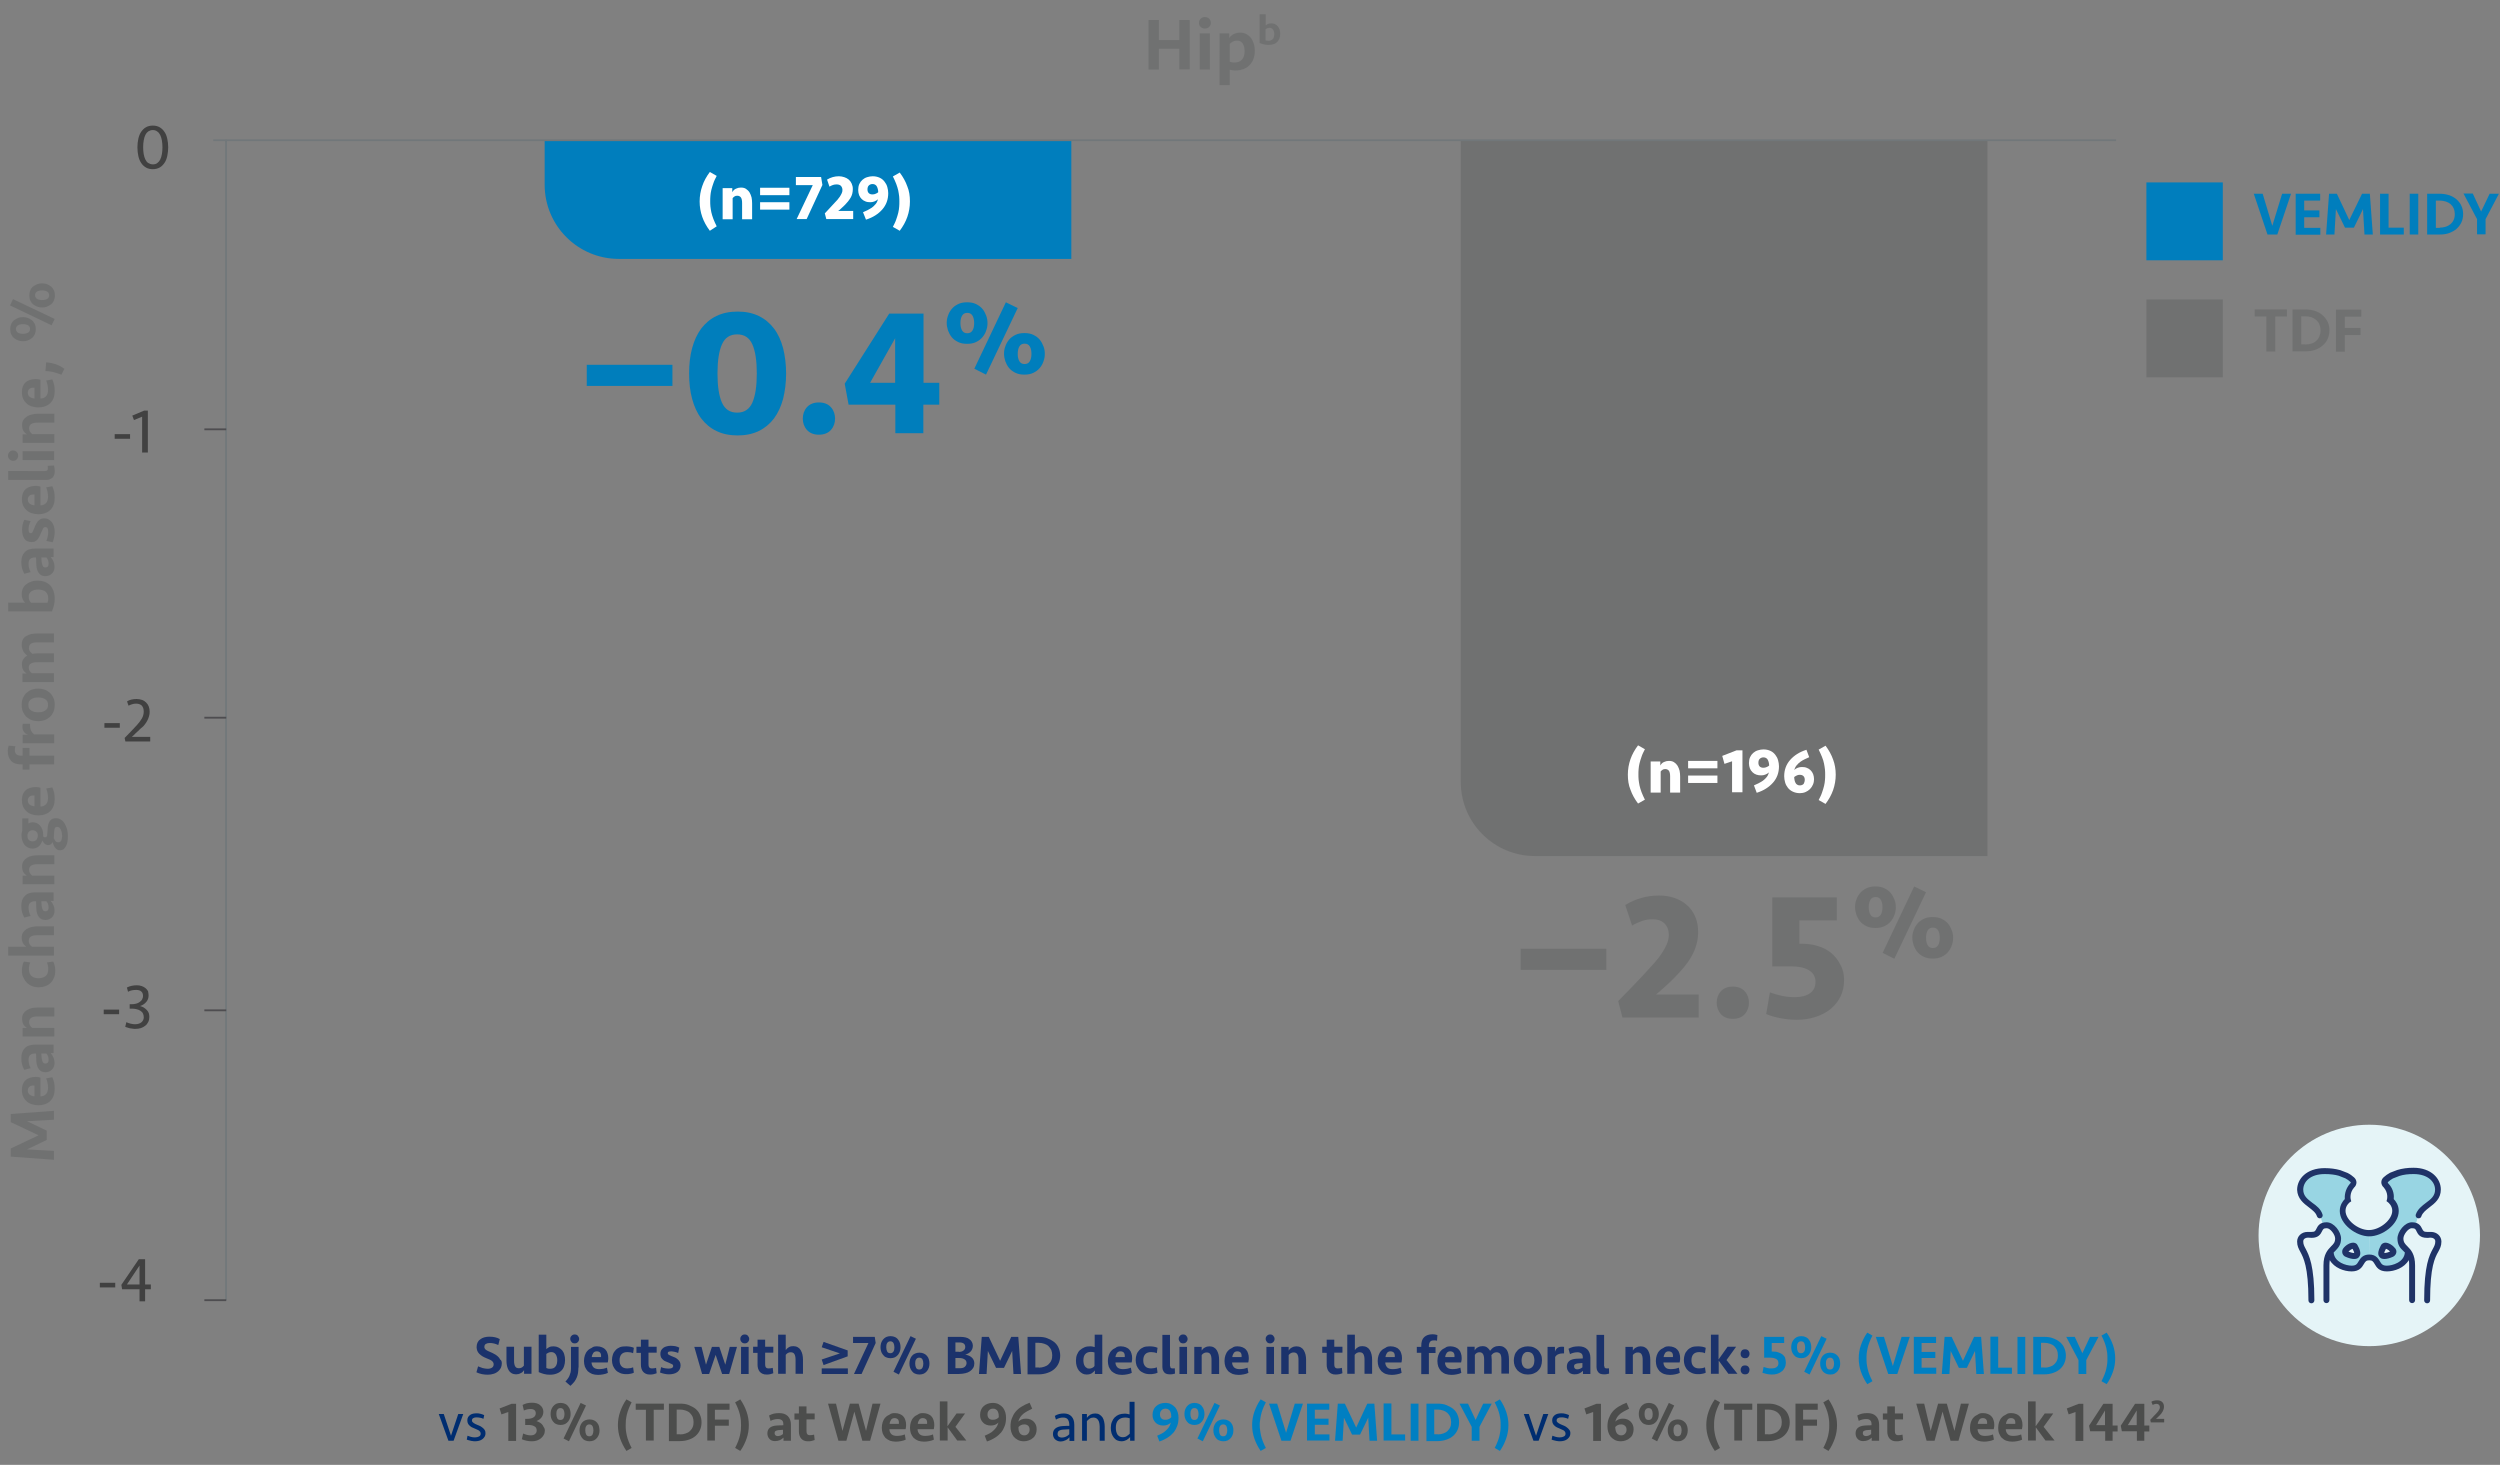 <?xml version="1.0" encoding="utf-8"?>
<!-- Generator: Adobe Illustrator 26.0.3, SVG Export Plug-In . SVG Version: 6.00 Build 0)  -->
<svg version="1.1" id="Layer_1" xmlns="http://www.w3.org/2000/svg" xmlns:xlink="http://www.w3.org/1999/xlink" x="0px" y="0px"
	 viewBox="0 0 1348.1 789.9" style="enable-background:new 0 0 1348.1 789.9;" xml:space="preserve">
<rect x="0" y="0" width="1348.1" height="789.9" fill="#808080" stroke="none"/>
<style type="text/css">
	.st0{enable-background:new    ;}
	.st1{fill:#007EBD;}
	.st2{fill:#707171;}
	.st3{fill:#414141;}
	.st4{fill:none;stroke:#71777A;stroke-miterlimit:10;}
	.st5{fill:none;stroke:#4E4D50;stroke-miterlimit:10;}
	.st6{fill:#007EBC;}
	.st7{fill:#FFFFFF;}
	.st8{fill:#1B326B;}
	.st9{fill:#007FC2;}
	.st10{fill:#002D70;}
	.st11{fill:#4C4D4C;}
	.st12{fill:#E5F4F7;}
	.st13{fill:#98D5E3;}
	.st14{fill:#1F3367;}
</style>
<g>
	<g id="Group_2634" transform="translate(-1802 -678.891)">
		<g id="legend_00000121272564344026017230000011754784456632270218_" transform="translate(-97.681 204.051)">
			<g id="VEMLIDY_00000060743568921643576860000008973132949006597769_">
				<g class="st0">
					<path class="st1" d="M3130.3,579.3h4.8l-7.4,22h-5.3l-7.4-22h4.8l5.2,17.3L3130.3,579.3z"/>
					<path class="st1" d="M3137.6,579.3h13.2v3.7h-8.6v5.3h8.2v3.7h-8.2v5.7h8.7v3.7h-13.3V579.3z"/>
					<path class="st1" d="M3173.4,579.3h4.2l1.6,22h-4.5l-0.8-13.7l-4.9,10h-4.8l-4.9-10l-0.8,13.7h-4.5l1.6-22h4.2l6.7,14.2
						L3173.4,579.3z"/>
					<path class="st1" d="M3187.7,579.3v18.3h8.2v3.7h-12.8v-22H3187.7z"/>
					<path class="st1" d="M3203.7,601.3h-4.6v-22h4.6V601.3z"/>
					<path class="st1" d="M3208.5,579.3h6.6c1.9,0,3.7,0.3,5.3,0.8c1.6,0.6,2.9,1.3,4,2.3c1.1,1,2,2.1,2.6,3.5
						c0.6,1.3,0.9,2.8,0.9,4.4s-0.3,3-0.9,4.4c-0.6,1.3-1.5,2.5-2.6,3.5s-2.5,1.7-4,2.3c-1.6,0.6-3.3,0.8-5.3,0.8h-6.6V579.3z
						 M3215.3,597.6c1.2,0,2.2-0.2,3.2-0.5c1-0.3,1.8-0.8,2.6-1.4c0.7-0.6,1.3-1.4,1.7-2.3c0.4-0.9,0.6-1.9,0.6-3.1
						c0-1.1-0.2-2.2-0.6-3.1c-0.4-0.9-1-1.7-1.7-2.3c-0.7-0.6-1.6-1.1-2.6-1.4c-1-0.3-2.1-0.5-3.2-0.5h-2.1v14.7H3215.3z"/>
					<path class="st1" d="M3242.2,579.3h5L3240,593v8.2h-4.6V593l-7.3-13.8h5l4.5,9.7L3242.2,579.3z"/>
				</g>
			</g>
			<g id="TDF_00000067934068447559494540000006112554033139900808_">
				<g class="st0">
					<path class="st2" d="M3132.9,641.7v3.8h-6.3v18.9h-4.8v-18.9h-6.3v-3.8H3132.9z"/>
					<path class="st2" d="M3135.9,641.7h6.8c2,0,3.8,0.3,5.4,0.8c1.6,0.6,3,1.4,4.1,2.4c1.1,1,2,2.2,2.7,3.6s0.9,2.9,0.9,4.5
						s-0.3,3.1-0.9,4.5s-1.5,2.6-2.7,3.6c-1.1,1-2.5,1.8-4.1,2.4c-1.6,0.6-3.4,0.8-5.4,0.8h-6.8V641.7z M3142.8,660.6
						c1.2,0,2.3-0.2,3.3-0.5c1-0.3,1.9-0.8,2.6-1.5c0.7-0.6,1.3-1.4,1.7-2.4s0.6-2,0.6-3.2c0-1.2-0.2-2.2-0.6-3.2s-1-1.7-1.7-2.4
						c-0.7-0.6-1.6-1.1-2.6-1.5c-1-0.3-2.1-0.5-3.3-0.5h-2.2v15.1H3142.8z"/>
					<path class="st2" d="M3159.3,664.4v-22.6h13.7v3.8h-8.9v6.1h8.5v3.8h-8.5v9H3159.3z"/>
				</g>
			</g>
			
				<rect id="Rectangle_237_00000036233905511314483340000008915000790357875096_" x="3057.1" y="573.2" class="st1" width="41.2" height="42"/>
			
				<rect id="Rectangle_238_00000049221960874511488590000008338452201291176635_" x="3057.1" y="636.3" class="st2" width="41.2" height="42"/>
		</g>
		<g id="Group_2631" transform="translate(5237 6478)">
			<path id="Rectangle_1194_1_" class="st2" d="M-2647.3-5723.5h284l0,0v386l0,0h-244c-22.1,0-40-17.9-40-40V-5723.5L-2647.3-5723.5
				z"/>
			<path id="Rectangle_1195_1_" class="st1" d="M-3141.3-5723.5h284l0,0v64l0,0h-244c-22.1,0-40-17.9-40-40V-5723.5L-3141.3-5723.5z
				"/>
			<g id="_0_1_" transform="translate(-3359.802 -5730.879)">
				<g class="st0">
					<path class="st3" d="M15.5,11.2c0,1.7-0.2,3.2-0.5,4.7c-0.3,1.4-0.8,2.7-1.5,3.7c-0.7,1-1.5,1.9-2.6,2.5s-2.3,0.9-3.7,0.9
						c-1.4,0-2.7-0.3-3.7-0.9s-1.9-1.4-2.6-2.5c-0.7-1-1.2-2.3-1.5-3.7c-0.3-1.4-0.5-3-0.5-4.7c0-1.7,0.2-3.2,0.5-4.6
						c0.3-1.4,0.8-2.7,1.5-3.7c0.7-1,1.5-1.9,2.6-2.5c1-0.6,2.3-0.9,3.7-0.9c1.4,0,2.7,0.3,3.7,0.9c1,0.6,1.9,1.4,2.6,2.5
						c0.7,1,1.2,2.3,1.5,3.7C15.3,8,15.5,9.5,15.5,11.2z M7.2,20.4c1,0,1.8-0.2,2.4-0.7c0.7-0.5,1.2-1.1,1.6-1.9
						c0.4-0.8,0.7-1.8,0.9-2.9c0.2-1.1,0.3-2.4,0.3-3.7c0-1.3-0.1-2.6-0.3-3.7c-0.2-1.1-0.5-2.1-0.9-2.9c-0.4-0.8-0.9-1.5-1.6-1.9
						C9,2.2,8.2,1.9,7.2,1.9S5.5,2.2,4.8,2.6C4.1,3.1,3.6,3.7,3.2,4.5C2.8,5.3,2.5,6.3,2.3,7.5C2.1,8.6,2,9.8,2,11.2
						c0,1.3,0.1,2.6,0.3,3.7C2.5,16,2.8,17,3.2,17.8c0.4,0.8,0.9,1.5,1.6,1.9C5.5,20.1,6.3,20.4,7.2,20.4z"/>
				</g>
			</g>
			<path id="Line_749" class="st4" d="M-3308.3-5724.4"/>
			<line id="Line_750" class="st4" x1="-3320" y1="-5723.5" x2="-2293.9" y2="-5723.5"/>
			<path id="Line_751" class="st5" d="M-3307.4-5723.5"/>
			<g id="Hip" transform="translate(-2815.663 -5799.109)">
				<g class="st0">
					<path class="st2" d="M16.6,37.5V26.3h-11v11.2H0V10.8h5.6v10.8h11V10.8h5.6v26.6H16.6z"/>
					<path class="st2" d="M27.2,12.3c0-0.9,0.3-1.6,0.9-2.2c0.6-0.6,1.3-0.9,2.3-0.9c0.9,0,1.7,0.3,2.3,0.9c0.6,0.6,0.9,1.4,0.9,2.2
						c0,0.9-0.3,1.6-0.9,2.2c-0.6,0.6-1.4,0.9-2.3,0.9c-0.9,0-1.7-0.3-2.3-0.9C27.4,13.9,27.2,13.2,27.2,12.3z M27.6,37.5V18h5.5
						v19.5H27.6z"/>
					<path class="st2" d="M38.3,18h5.2v2.5c0.6-0.9,1.4-1.6,2.4-2.1c1-0.5,2.1-0.8,3.5-0.8c1.2,0,2.2,0.2,3.2,0.7
						c1,0.5,1.8,1.2,2.5,2c0.7,0.9,1.2,1.9,1.6,3.1c0.4,1.2,0.6,2.6,0.6,4.1c0,1.7-0.3,3.2-0.8,4.5c-0.5,1.3-1.3,2.4-2.2,3.3
						c-0.9,0.9-2,1.5-3.2,2c-1.2,0.4-2.5,0.7-3.9,0.7c-0.7,0-1.4,0-1.9-0.1s-1.1-0.2-1.5-0.3v8.3h-5.5V18z M47.6,21.9
						c-0.9,0-1.6,0.2-2.3,0.6c-0.7,0.4-1.2,0.8-1.5,1.2v9.6c0.3,0.1,0.7,0.2,1.2,0.3c0.5,0.1,0.9,0.1,1.4,0.1c1.9,0,3.2-0.6,4.1-1.7
						c0.9-1.1,1.3-2.6,1.3-4.4c0-1.6-0.3-3-1-4.1C50.1,22.4,49,21.9,47.6,21.9z"/>
				</g>
				<g class="st0">
					<path class="st2" d="M60,7.7h3.2v6c0.3-0.3,0.8-0.6,1.2-0.8c0.5-0.2,1.1-0.3,1.8-0.3c0.7,0,1.4,0.1,2,0.4
						c0.6,0.3,1.1,0.7,1.5,1.2c0.4,0.5,0.7,1.1,1,1.8c0.2,0.7,0.3,1.5,0.3,2.3c0,0.9-0.1,1.7-0.4,2.4s-0.7,1.4-1.2,1.9
						c-0.5,0.5-1.2,1-2,1.2c-0.8,0.3-1.7,0.4-2.8,0.4c-0.9,0-1.7-0.1-2.5-0.3c-0.8-0.2-1.5-0.4-2.2-0.7V7.7z M65.3,15
						c-0.4,0-0.8,0.1-1.2,0.2c-0.3,0.1-0.7,0.3-1,0.6v5.9c0.2,0.1,0.4,0.2,0.7,0.2c0.3,0,0.6,0.1,0.9,0.1c0.6,0,1-0.1,1.4-0.3
						c0.4-0.2,0.7-0.4,1-0.7s0.4-0.7,0.5-1.1c0.1-0.4,0.2-0.9,0.2-1.4c0-1-0.2-1.8-0.6-2.4S66.2,15,65.3,15z"/>
				</g>
			</g>
			<g id="Mean_change_from_baseline__1_" transform="translate(-3435 -5648.409)">
				<g class="st0">
					<path class="st2" d="M5.8,454.4V450l23.3-1.7v4.8l-14.5,0.8l10.6,5.1v5l-10.6,5.1l14.5,0.8v4.8l-23.3-1.7v-4.4l15-7.1
						L5.8,454.4z"/>
					<path class="st2" d="M11.8,437c0-1.1,0.2-2.1,0.5-3c0.4-0.9,0.8-1.6,1.5-2.2c0.6-0.6,1.4-1,2.3-1.3c0.9-0.3,1.9-0.5,3-0.5
						c0.5,0,0.9,0,1.4,0.1c0.5,0.1,0.9,0.1,1.3,0.3v10.1c1.2,0,2.2-0.4,3-1.2c0.7-0.7,1.1-1.9,1.1-3.5c0-0.9-0.1-1.8-0.3-2.7
						s-0.4-1.6-0.7-2.3l3.3-0.6c0.4,0.8,0.7,1.8,1,2.9c0.2,1.1,0.3,2.2,0.3,3.3c0,1.4-0.2,2.7-0.6,3.8s-1,2-1.8,2.8
						c-0.8,0.8-1.7,1.3-2.8,1.7c-1.1,0.4-2.3,0.6-3.6,0.6c-1.3,0-2.5-0.2-3.7-0.6c-1.1-0.4-2.1-0.9-2.8-1.7
						c-0.8-0.7-1.4-1.6-1.8-2.6C12,439.5,11.8,438.3,11.8,437z M15,437.3c0,1,0.3,1.7,1,2.3c0.7,0.5,1.6,0.8,2.6,0.9v-5.8
						c-1.1-0.1-2,0-2.6,0.5S15,436.3,15,437.3z"/>
					<path class="st2" d="M27.3,417.2c0.6,0.6,1.1,1.4,1.5,2.3s0.6,1.9,0.6,3.1c0,0.7-0.1,1.4-0.4,2c-0.2,0.6-0.6,1.1-1,1.5
						s-0.9,0.7-1.5,1c-0.6,0.2-1.2,0.4-1.9,0.4c-1.6,0-2.8-0.5-3.6-1.6c-0.8-1-1.3-2.5-1.4-4.3c0-0.7-0.1-1.4-0.1-2.2s0-1.4-0.1-2
						h-0.6c-1.1,0-1.9,0.3-2.5,0.8c-0.6,0.5-0.9,1.4-0.9,2.5c0,0.9,0.1,1.7,0.3,2.5c0.2,0.8,0.5,1.5,0.8,2.1l-3.4,0.9
						c-0.5-0.9-0.9-1.9-1.2-2.9s-0.4-2.2-0.4-3.5c0-2.3,0.6-4,1.9-5.3c1.2-1.3,3.1-1.9,5.5-1.9h10v4.6H27.3z M26.2,420.8
						c0-0.7-0.1-1.3-0.3-1.9c-0.2-0.6-0.5-1.1-0.9-1.5h-2.7c0,0.5,0.1,1,0.1,1.6c0,0.6,0.1,1.1,0.2,1.5c0.1,0.7,0.3,1.3,0.6,1.7
						c0.3,0.4,0.7,0.6,1.3,0.6c0.6,0,1-0.2,1.3-0.5C26.1,421.9,26.2,421.4,26.2,420.8z"/>
					<path class="st2" d="M29.2,408.2h-17v-4.6h2.3c-0.9-0.6-1.6-1.3-2-2.1s-0.6-1.8-0.6-2.8c0-1.1,0.2-2,0.7-2.8
						c0.5-0.8,1.1-1.4,1.9-1.9c0.8-0.5,1.7-0.9,2.7-1.1c1-0.2,2.1-0.3,3.2-0.3h8.9v4.8h-8.9c-1.5,0-2.7,0.2-3.5,0.7
						c-0.8,0.5-1.2,1.3-1.2,2.4c0,0.7,0.2,1.3,0.5,1.8c0.3,0.5,0.7,0.9,1.2,1.3h11.9V408.2z"/>
					<path class="st2" d="M11.8,372.7c0-0.8,0.1-1.7,0.3-2.6c0.2-0.9,0.4-1.7,0.8-2.3l3.4,0.5c-0.5,1.1-0.7,2.3-0.7,3.6
						c0,1.7,0.5,2.9,1.4,3.7c0.9,0.8,2.2,1.2,3.8,1.2s2.8-0.4,3.8-1.2s1.4-2,1.4-3.7c0-1.3-0.2-2.5-0.7-3.6l3.4-0.5
						c0.3,0.6,0.6,1.4,0.8,2.3c0.2,0.9,0.3,1.8,0.3,2.6c0,1.5-0.2,2.8-0.7,3.9c-0.5,1.1-1.1,2.1-1.9,2.8c-0.8,0.8-1.7,1.3-2.8,1.7
						c-1.1,0.4-2.3,0.6-3.5,0.6s-2.4-0.2-3.5-0.6c-1.1-0.4-2-1-2.8-1.7c-0.8-0.8-1.4-1.7-1.9-2.8C12,375.5,11.8,374.2,11.8,372.7z"
						/>
					<path class="st2" d="M29.2,364.6H4.4v-4.8h9.7c-0.8-0.6-1.4-1.3-1.8-2.1s-0.6-1.7-0.6-2.7c0-1.1,0.2-2,0.7-2.8
						c0.5-0.8,1.1-1.4,1.9-1.9c0.8-0.5,1.7-0.9,2.7-1.1c1-0.2,2.1-0.4,3.2-0.4h8.9v4.8h-8.9c-1.5,0-2.7,0.2-3.5,0.7
						s-1.2,1.3-1.2,2.4c0,0.7,0.2,1.3,0.5,1.8c0.3,0.5,0.7,0.9,1.2,1.3h11.9V364.6z"/>
					<path class="st2" d="M27.3,335.1c0.6,0.6,1.1,1.4,1.5,2.3s0.6,1.9,0.6,3.1c0,0.7-0.1,1.4-0.4,2c-0.2,0.6-0.6,1.1-1,1.5
						s-0.9,0.7-1.5,1c-0.6,0.2-1.2,0.4-1.9,0.4c-1.6,0-2.8-0.5-3.6-1.6c-0.8-1-1.3-2.5-1.4-4.3c0-0.7-0.1-1.4-0.1-2.2s0-1.4-0.1-2
						h-0.6c-1.1,0-1.9,0.3-2.5,0.8c-0.6,0.5-0.9,1.4-0.9,2.5c0,0.9,0.1,1.7,0.3,2.5c0.2,0.8,0.5,1.5,0.8,2.1l-3.4,0.9
						c-0.5-0.9-0.9-1.9-1.2-2.9s-0.4-2.2-0.4-3.5c0-2.3,0.6-4,1.9-5.3c1.2-1.3,3.1-1.9,5.5-1.9h10v4.6H27.3z M26.2,338.7
						c0-0.7-0.1-1.3-0.3-1.9c-0.2-0.6-0.5-1.1-0.9-1.5h-2.7c0,0.5,0.1,1,0.1,1.6c0,0.6,0.1,1.1,0.2,1.5c0.1,0.7,0.3,1.3,0.6,1.7
						c0.3,0.4,0.7,0.6,1.3,0.6c0.6,0,1-0.2,1.3-0.5C26.1,339.8,26.2,339.3,26.2,338.7z"/>
					<path class="st2" d="M29.2,326.1h-17v-4.6h2.3c-0.9-0.6-1.6-1.3-2-2.1s-0.6-1.8-0.6-2.8c0-1.1,0.2-2,0.7-2.8
						c0.5-0.8,1.1-1.4,1.9-1.9c0.8-0.5,1.7-0.9,2.7-1.1c1-0.2,2.1-0.3,3.2-0.3h8.9v4.8h-8.9c-1.5,0-2.7,0.2-3.5,0.7
						c-0.8,0.5-1.2,1.3-1.2,2.4c0,0.7,0.2,1.3,0.5,1.8c0.3,0.5,0.7,0.9,1.2,1.3h11.9V326.1z"/>
					<path class="st2" d="M12.1,290.6h3.2v2.7c0.7-0.4,1.5-0.6,2.3-0.6c0.8,0,1.6,0.2,2.3,0.5s1.3,0.8,1.8,1.4
						c0.5,0.6,0.9,1.4,1.2,2.2c0.3,0.9,0.4,1.9,0.4,3c0,0,0,0.1,0,0.2s0,0.2,0,0.4c0.2,0.1,0.4,0.2,0.5,0.3c0.2,0.1,0.3,0.1,0.6,0.1
						c0.4,0,0.7-0.2,0.8-0.5c0.2-0.3,0.3-0.8,0.3-1.4l0.2-2.8c0.1-1.8,0.5-3.1,1.2-4.1c0.7-1,1.8-1.5,3.3-1.5c1,0,1.9,0.3,2.7,0.8
						c0.8,0.5,1.5,1.3,2,2.2s1,2,1.3,3.1s0.4,2.4,0.4,3.7c0,1-0.1,1.9-0.2,2.8c-0.2,0.9-0.4,1.7-0.8,2.4s-0.8,1.3-1.3,1.7
						c-0.5,0.4-1.2,0.6-2,0.6c-0.6,0-1.1-0.1-1.5-0.4c-0.4-0.3-0.8-0.6-1.1-1c-0.3-0.4-0.6-0.9-0.8-1.4s-0.4-1.1-0.5-1.6
						c-0.3,0.5-0.6,0.9-1,1.2c-0.4,0.3-0.9,0.4-1.4,0.4c-0.4,0-0.8-0.1-1.1-0.2c-0.3-0.2-0.6-0.3-0.9-0.6s-0.5-0.5-0.7-0.8
						c-0.2-0.3-0.3-0.6-0.5-0.8c-0.4,1.4-1.1,2.4-2,3.2c-0.9,0.7-2.1,1.1-3.3,1.1c-0.8,0-1.6-0.2-2.3-0.5c-0.7-0.3-1.3-0.8-1.9-1.4
						c-0.5-0.6-0.9-1.4-1.2-2.2c-0.3-0.9-0.5-1.9-0.5-3c0-0.5,0-0.9,0.1-1.3c0.1-0.4,0.1-0.8,0.3-1.2V290.6z M20.4,299.9
						c0-0.9-0.2-1.6-0.8-2.1c-0.5-0.5-1.2-0.8-2-0.8c-0.9,0-1.5,0.3-2,0.8c-0.5,0.5-0.8,1.2-0.8,2.2c0,0.9,0.2,1.6,0.7,2.2
						c0.5,0.5,1.2,0.8,2.1,0.8c0.9,0,1.5-0.3,2-0.8C20.1,301.5,20.4,300.8,20.4,299.9z M29,301.4c0.3,0.5,0.6,0.9,0.9,1.4
						s0.9,0.7,1.5,0.7c0.7,0,1.3-0.3,1.6-0.9s0.5-1.5,0.5-2.5c0-0.6-0.1-1.2-0.2-1.8c-0.1-0.6-0.3-1.1-0.5-1.6s-0.5-0.8-0.8-1.1
						c-0.3-0.3-0.7-0.4-1.2-0.4c-0.6,0-1,0.2-1.2,0.7s-0.4,1.1-0.4,1.8L29,301.4z"/>
					<path class="st2" d="M11.8,280.7c0-1.1,0.2-2.1,0.5-3c0.4-0.9,0.8-1.6,1.5-2.2c0.6-0.6,1.4-1,2.3-1.3s1.9-0.5,3-0.5
						c0.5,0,0.9,0,1.4,0.1c0.5,0.1,0.9,0.1,1.3,0.3v10.1c1.2,0,2.2-0.4,3-1.2c0.7-0.7,1.1-1.9,1.1-3.5c0-0.9-0.1-1.8-0.3-2.7
						c-0.2-0.9-0.4-1.6-0.7-2.3l3.3-0.6c0.4,0.8,0.7,1.8,1,2.9c0.2,1.1,0.3,2.2,0.3,3.3c0,1.4-0.2,2.7-0.6,3.8c-0.4,1.1-1,2-1.8,2.8
						c-0.8,0.8-1.7,1.3-2.8,1.7s-2.3,0.6-3.6,0.6c-1.3,0-2.5-0.2-3.7-0.6c-1.1-0.4-2.1-0.9-2.8-1.7c-0.8-0.7-1.4-1.6-1.8-2.6
						S11.8,282,11.8,280.7z M15,280.9c0,1,0.3,1.7,1,2.3c0.7,0.5,1.6,0.8,2.6,0.9v-5.8c-1.1-0.1-2,0-2.6,0.5S15,279.9,15,280.9z"/>
					<path class="st2" d="M29.2,261.5H15.9v2.8h-3.7v-2.8h-0.6c-2.5,0-4.4-0.6-5.6-1.9c-1.2-1.3-1.8-3-1.8-5.1c0-0.5,0-1.1,0.1-1.6
						c0.1-0.5,0.2-1,0.4-1.5l3.6,0.3c-0.1,0.3-0.2,0.6-0.2,0.9c0,0.3-0.1,0.7-0.1,1c0,1.1,0.3,1.9,0.8,2.4c0.5,0.5,1.4,0.8,2.6,0.8
						h0.8v-4.2h3.7v4.2h13.3V261.5z"/>
					<path class="st2" d="M16.2,239.6v0.8c0,1.2,0.2,2.2,0.6,3c0.4,0.8,0.9,1.4,1.6,1.9h10.8v4.8h-17v-4.6h3c-1-0.3-1.8-0.8-2.3-1.6
						c-0.6-0.7-0.8-1.7-0.8-2.9c0-0.5,0.1-1,0.2-1.4H16.2z"/>
					<path class="st2" d="M20.6,220.6c1.2,0,2.4,0.2,3.5,0.6c1.1,0.4,2,1,2.8,1.7c0.8,0.7,1.4,1.7,1.9,2.7c0.5,1.1,0.7,2.3,0.7,3.8
						c0,1.4-0.2,2.7-0.7,3.8c-0.5,1.1-1.1,2-1.9,2.7c-0.8,0.7-1.7,1.3-2.8,1.7c-1.1,0.4-2.2,0.6-3.5,0.6c-1.2,0-2.4-0.2-3.5-0.6
						c-1.1-0.4-2-1-2.8-1.7c-0.8-0.7-1.4-1.7-1.9-2.7c-0.5-1.1-0.7-2.3-0.7-3.8c0-1.4,0.2-2.7,0.7-3.8c0.5-1.1,1.1-2,1.9-2.7
						c0.8-0.7,1.7-1.3,2.8-1.7C18.3,220.8,19.4,220.6,20.6,220.6z M20.6,225.4c-0.7,0-1.4,0.1-2,0.2c-0.6,0.1-1.2,0.4-1.7,0.7
						s-0.9,0.7-1.2,1.2c-0.3,0.5-0.4,1.1-0.4,1.9c0,0.7,0.1,1.4,0.4,1.9c0.3,0.5,0.7,0.9,1.2,1.2c0.5,0.3,1.1,0.5,1.7,0.7
						c0.6,0.1,1.3,0.2,2,0.2s1.4-0.1,2-0.2c0.6-0.1,1.2-0.4,1.7-0.7c0.5-0.3,0.9-0.7,1.2-1.2c0.3-0.5,0.4-1.1,0.4-1.9
						c0-0.7-0.1-1.3-0.4-1.9c-0.3-0.5-0.7-0.9-1.2-1.2s-1-0.5-1.7-0.7C22,225.5,21.3,225.4,20.6,225.4z"/>
					<path class="st2" d="M15.6,198.7c0,0.7,0.2,1.4,0.6,1.9c0.4,0.5,0.9,1,1.3,1.3c0.4-0.1,0.9-0.1,1.3-0.2c0.5,0,1-0.1,1.4-0.1
						h8.9v4.8h-8.9c-1.6,0-2.8,0.2-3.5,0.7c-0.8,0.4-1.2,1.2-1.2,2.2c0,0.7,0.2,1.3,0.5,1.8c0.3,0.5,0.7,0.9,1.2,1.2h11.9v4.8h-17
						v-4.6h2.3c-0.9-0.6-1.6-1.3-2-2.1s-0.6-1.8-0.6-2.8c0-1.2,0.3-2.2,0.8-2.9s1.2-1.4,2.1-1.9c-1.1-0.8-1.8-1.6-2.3-2.6
						c-0.4-1-0.7-2-0.7-3.2c0-1.1,0.2-2,0.6-2.8c0.4-0.8,1-1.4,1.8-1.9c0.8-0.5,1.7-0.8,2.7-1.1c1-0.2,2.2-0.3,3.4-0.3h8.9v4.8h-8.9
						c-1.6,0-2.8,0.2-3.5,0.7C16,196.9,15.6,197.6,15.6,198.7z"/>
					<path class="st2" d="M4.4,179.1v-4.8h9.1c-0.5-0.5-0.9-1.1-1.3-1.9c-0.3-0.7-0.5-1.6-0.5-2.7c0-1.1,0.2-2.1,0.6-3
						c0.4-0.9,1-1.7,1.8-2.3c0.8-0.6,1.7-1.1,2.8-1.5s2.2-0.5,3.5-0.5c1.3,0,2.5,0.2,3.6,0.6c1.1,0.4,2.1,1,2.9,1.8
						c0.8,0.8,1.4,1.8,1.9,3c0.4,1.2,0.7,2.6,0.7,4.2c0,1.3-0.1,2.6-0.4,3.7c-0.3,1.2-0.7,2.3-1.1,3.3H4.4z M15.5,171.1
						c0,0.7,0.1,1.2,0.3,1.8c0.2,0.5,0.5,1,0.9,1.4h8.9c0.1-0.3,0.2-0.6,0.3-1c0.1-0.4,0.1-0.8,0.1-1.3c0-0.8-0.1-1.6-0.4-2.2
						c-0.3-0.6-0.6-1.1-1.1-1.5c-0.5-0.4-1-0.6-1.7-0.8c-0.7-0.2-1.4-0.3-2.1-0.3c-1.5,0-2.7,0.3-3.7,0.9
						C15.9,168.9,15.5,169.8,15.5,171.1z"/>
					<path class="st2" d="M27.3,149.7c0.6,0.6,1.1,1.4,1.5,2.3s0.6,1.9,0.6,3.1c0,0.7-0.1,1.4-0.4,2c-0.2,0.6-0.6,1.1-1,1.5
						s-0.9,0.7-1.5,1c-0.6,0.2-1.2,0.4-1.9,0.4c-1.6,0-2.8-0.5-3.6-1.6c-0.8-1-1.3-2.5-1.4-4.3c0-0.7-0.1-1.4-0.1-2.2
						c0-0.7,0-1.4-0.1-2h-0.6c-1.1,0-1.9,0.3-2.5,0.8c-0.6,0.5-0.9,1.4-0.9,2.5c0,0.9,0.1,1.7,0.3,2.5c0.2,0.8,0.5,1.5,0.8,2.1
						l-3.4,0.9c-0.5-0.9-0.9-1.9-1.2-2.9s-0.4-2.2-0.4-3.5c0-2.3,0.6-4,1.9-5.3c1.2-1.3,3.1-1.9,5.5-1.9h10v4.6H27.3z M26.2,153.3
						c0-0.7-0.1-1.3-0.3-1.9c-0.2-0.6-0.5-1.1-0.9-1.5h-2.7c0,0.5,0.1,1,0.1,1.6c0,0.6,0.1,1.1,0.2,1.5c0.1,0.7,0.3,1.3,0.6,1.7
						c0.3,0.4,0.7,0.6,1.3,0.6c0.6,0,1-0.2,1.3-0.5C26.1,154.4,26.2,153.9,26.2,153.3z"/>
					<path class="st2" d="M23.8,128.8c0.9,0,1.7,0.2,2.4,0.6c0.7,0.4,1.3,0.9,1.8,1.5c0.5,0.7,0.8,1.4,1.1,2.3
						c0.2,0.9,0.4,1.9,0.4,2.9c0,0.9-0.1,1.8-0.3,2.9c-0.2,1-0.5,1.9-0.8,2.7L25,141c0.3-0.7,0.5-1.5,0.7-2.3
						c0.2-0.8,0.3-1.6,0.3-2.4c0-0.8-0.1-1.5-0.3-2s-0.7-0.8-1.3-0.8c-0.5,0-0.9,0.3-1.2,0.8c-0.2,0.5-0.5,1.2-0.9,2
						c-0.3,0.7-0.6,1.3-0.9,2c-0.3,0.6-0.6,1.2-1,1.7c-0.4,0.5-0.9,0.9-1.4,1.2c-0.5,0.3-1.2,0.4-2,0.4c-0.9,0-1.7-0.2-2.3-0.5
						c-0.7-0.3-1.2-0.8-1.6-1.4c-0.4-0.6-0.7-1.3-0.9-2.1c-0.2-0.8-0.3-1.7-0.3-2.6c0-1,0.1-1.9,0.3-2.8c0.2-0.9,0.5-1.8,0.9-2.6
						l3.4,0.7c-0.3,0.7-0.6,1.4-0.8,2.1s-0.3,1.5-0.3,2.2c0,0.7,0.1,1.2,0.2,1.6c0.2,0.4,0.5,0.6,1,0.6c0.5,0,0.8-0.2,1-0.7
						c0.2-0.5,0.5-1.1,0.8-1.8c0.2-0.5,0.4-1.1,0.7-1.7c0.3-0.6,0.6-1.2,1-1.8c0.4-0.6,0.9-1,1.5-1.4C22.2,129,23,128.8,23.8,128.8z
						"/>
					<path class="st2" d="M11.8,118.3c0-1.1,0.2-2.1,0.5-3c0.4-0.9,0.8-1.6,1.5-2.2c0.6-0.6,1.4-1,2.3-1.3s1.9-0.5,3-0.5
						c0.5,0,0.9,0,1.4,0.1c0.5,0.1,0.9,0.1,1.3,0.3v10.1c1.2,0,2.2-0.4,3-1.2c0.7-0.7,1.1-1.9,1.1-3.5c0-0.9-0.1-1.8-0.3-2.7
						c-0.2-0.9-0.4-1.6-0.7-2.3l3.3-0.6c0.4,0.8,0.7,1.8,1,2.9c0.2,1.1,0.3,2.2,0.3,3.3c0,1.4-0.2,2.7-0.6,3.8c-0.4,1.1-1,2-1.8,2.8
						c-0.8,0.8-1.7,1.3-2.8,1.7c-1.1,0.4-2.3,0.6-3.6,0.6c-1.3,0-2.5-0.2-3.7-0.6c-1.1-0.4-2.1-0.9-2.8-1.7
						c-0.8-0.7-1.4-1.6-1.8-2.6C12,120.8,11.8,119.6,11.8,118.3z M15,118.6c0,1,0.3,1.7,1,2.3c0.7,0.5,1.6,0.8,2.6,0.9v-5.8
						c-1.1-0.1-2,0-2.6,0.5S15,117.6,15,118.6z"/>
					<path class="st2" d="M24.2,103.3c0.5,0,0.9-0.1,1.2-0.3c0.3-0.2,0.4-0.6,0.4-1.1c0-0.2,0-0.4,0-0.7c0-0.2-0.1-0.5-0.1-0.7
						l3.4-0.2c0.1,0.4,0.2,0.9,0.3,1.5c0.1,0.6,0.1,1.2,0.1,1.7c0,0.9-0.1,1.6-0.4,2.2c-0.3,0.6-0.6,1.1-1.1,1.4s-1,0.6-1.5,0.8
						c-0.6,0.2-1.2,0.2-1.8,0.2H4.4v-4.8H24.2z"/>
					<path class="st2" d="M7.1,97.8c-0.8,0-1.4-0.3-2-0.8c-0.5-0.5-0.8-1.2-0.8-2s0.3-1.5,0.8-2s1.2-0.8,2-0.8
						c0.7,0,1.4,0.3,1.9,0.8s0.8,1.2,0.8,2s-0.3,1.5-0.8,2C8.5,97.6,7.9,97.8,7.1,97.8z M29.2,97.4h-17v-4.8h17V97.4z"/>
					<path class="st2" d="M29.2,88.1h-17v-4.6h2.3c-0.9-0.6-1.6-1.3-2-2.1s-0.6-1.8-0.6-2.8c0-1.1,0.2-2,0.7-2.8
						c0.5-0.8,1.1-1.4,1.9-1.9c0.8-0.5,1.7-0.9,2.7-1.1c1-0.2,2.1-0.4,3.2-0.4h8.9v4.8h-8.9c-1.5,0-2.7,0.2-3.5,0.7
						c-0.8,0.5-1.2,1.3-1.2,2.4c0,0.7,0.2,1.3,0.5,1.8c0.3,0.5,0.7,0.9,1.2,1.3h11.9V88.1z"/>
					<path class="st2" d="M11.8,60.7c0-1.1,0.2-2.1,0.5-3c0.4-0.9,0.8-1.6,1.5-2.2c0.6-0.6,1.4-1,2.3-1.3s1.9-0.5,3-0.5
						c0.5,0,0.9,0,1.4,0.1c0.5,0.1,0.9,0.1,1.3,0.3v10.1c1.2,0,2.2-0.4,3-1.2c0.7-0.7,1.1-1.9,1.1-3.5c0-0.9-0.1-1.8-0.3-2.7
						c-0.2-0.9-0.4-1.6-0.7-2.3l3.3-0.6c0.4,0.8,0.7,1.8,1,2.9c0.2,1.1,0.3,2.2,0.3,3.3c0,1.4-0.2,2.7-0.6,3.8c-0.4,1.1-1,2-1.8,2.8
						c-0.8,0.8-1.7,1.3-2.8,1.7c-1.1,0.4-2.3,0.6-3.6,0.6c-1.3,0-2.5-0.2-3.7-0.6c-1.1-0.4-2.1-0.9-2.8-1.7
						c-0.8-0.7-1.4-1.6-1.8-2.6C12,63.2,11.8,62,11.8,60.7z M15,61c0,1,0.3,1.7,1,2.3c0.7,0.5,1.6,0.8,2.6,0.9v-5.8
						c-1.1-0.1-2,0-2.6,0.5S15,60,15,61z"/>
					<path class="st2" d="M33.1,51.4c-0.7-0.3-1.4-0.6-2.1-0.8c-0.7-0.2-1.3-0.4-2-0.6c-0.7-0.2-1.4-0.3-2.1-0.4
						c-0.7-0.1-1.5-0.2-2.4-0.2l0.4-4.7c1.8,0.1,3.6,0.5,5.2,1c1.6,0.6,3.2,1.4,4.6,2.5L33.1,51.4z"/>
					<path class="st2" d="M5.4,14l1.6-3.4l22.5,10.7l-1.7,3.4L5.4,14z M12.4,20.3c0.8,0,1.7,0.1,2.5,0.4c0.8,0.3,1.6,0.7,2.2,1.2
						c0.7,0.5,1.2,1.2,1.6,2c0.4,0.8,0.6,1.8,0.6,2.9c0,1.1-0.2,2-0.6,2.9c-0.4,0.8-0.9,1.5-1.6,2c-0.7,0.5-1.4,0.9-2.2,1.2
						c-0.8,0.3-1.7,0.4-2.5,0.4c-0.9,0-1.7-0.1-2.5-0.4c-0.8-0.3-1.6-0.7-2.2-1.2c-0.7-0.5-1.2-1.2-1.6-2c-0.4-0.8-0.6-1.8-0.6-2.9
						c0-1.1,0.2-2,0.6-2.9s0.9-1.5,1.6-2c0.7-0.5,1.4-0.9,2.2-1.2C10.6,20.4,11.5,20.3,12.4,20.3z M12.4,24.1c-1.1,0-2,0.2-2.7,0.6
						c-0.7,0.4-1.1,1.1-1.1,2c0,0.9,0.4,1.5,1.1,2c0.7,0.4,1.6,0.6,2.7,0.6s2-0.2,2.7-0.6c0.7-0.4,1.1-1.1,1.1-2s-0.4-1.6-1.1-2
						C14.4,24.3,13.5,24.1,12.4,24.1z M22.7,2.1c0.8,0,1.7,0.1,2.5,0.4c0.8,0.3,1.6,0.7,2.2,1.2c0.7,0.5,1.2,1.2,1.6,2
						s0.6,1.8,0.6,2.9c0,1.1-0.2,2-0.6,2.9s-0.9,1.5-1.6,2c-0.7,0.5-1.4,0.9-2.2,1.2c-0.8,0.3-1.7,0.4-2.5,0.4
						c-0.9,0-1.7-0.1-2.5-0.4c-0.8-0.3-1.6-0.7-2.2-1.2c-0.7-0.5-1.2-1.2-1.6-2s-0.6-1.8-0.6-2.9c0-1.1,0.2-2,0.6-2.9s0.9-1.5,1.6-2
						c0.7-0.5,1.4-0.9,2.2-1.2C21,2.2,21.8,2.1,22.7,2.1z M22.7,5.9c-1.1,0-2,0.2-2.7,0.6c-0.7,0.4-1.1,1.1-1.1,2
						c0,0.9,0.4,1.5,1.1,2c0.7,0.4,1.6,0.6,2.7,0.6s2-0.2,2.7-0.6c0.7-0.4,1.1-1.1,1.1-2s-0.4-1.6-1.1-2C24.7,6.1,23.8,5.9,22.7,5.9
						z"/>
				</g>
			</g>
			<g class="st0">
				<path class="st6" d="M-3118.6-5591v-11.4h46.2v11.4H-3118.6z"/>
				<path class="st6" d="M-3011.1-5597.7c0,5-0.6,9.5-1.6,13.6c-1.1,4.1-2.7,7.6-4.9,10.6c-2.2,2.9-4.9,5.2-8.2,6.8
					c-3.3,1.6-7.1,2.4-11.4,2.4c-4.4,0-8.2-0.8-11.5-2.4c-3.3-1.6-6-3.9-8.2-6.8c-2.2-2.9-3.8-6.5-4.9-10.6
					c-1.1-4.1-1.6-8.6-1.6-13.6c0-5,0.5-9.5,1.6-13.6c1.1-4.1,2.7-7.6,4.9-10.6c2.2-2.9,4.9-5.2,8.2-6.8c3.3-1.6,7.1-2.4,11.5-2.4
					c4.3,0,8.1,0.8,11.4,2.4c3.3,1.6,6,3.9,8.2,6.8c2.2,2.9,3.8,6.5,4.9,10.6C-3011.7-5607.3-3011.1-5602.7-3011.1-5597.7z
					 M-3026.9-5597.7c0-6.9-0.8-12.1-2.4-15.7c-1.6-3.6-4.3-5.4-8.2-5.4s-6.6,1.8-8.2,5.4c-1.6,3.6-2.4,8.8-2.4,15.7
					c0,6.9,0.8,12.1,2.4,15.7c1.6,3.6,4.3,5.4,8.2,5.4s6.6-1.8,8.2-5.4C-3027.7-5585.7-3026.9-5590.9-3026.9-5597.7z"/>
				<path class="st6" d="M-3002.1-5573.4c0-2.3,0.7-4.4,2.2-6.1c1.5-1.7,3.7-2.6,6.5-2.6c2.8,0,5,0.9,6.5,2.6
					c1.5,1.7,2.2,3.8,2.2,6.1s-0.7,4.4-2.2,6.1c-1.5,1.7-3.7,2.6-6.5,2.6c-2.8,0-5-0.9-6.5-2.6
					C-3001.4-5569-3002.1-5571.1-3002.1-5573.4z"/>
				<path class="st6" d="M-2937.1-5580.9v15.4h-15.1v-15.4h-25.2l-2.1-11.3l24-37.8h18.5v37.3h8.5v11.8H-2937.1z M-2952.3-5616.7
					l-13.5,24h13.5V-5616.7z"/>
			</g>
			<g class="st0">
				<path class="st6" d="M-2902.5-5624.9c0,1.4-0.2,2.7-0.7,4c-0.4,1.3-1.1,2.5-2,3.6c-0.9,1.1-2,1.9-3.4,2.6c-1.4,0.7-3,1-4.9,1
					c-1.9,0-3.5-0.3-4.9-1c-1.4-0.7-2.5-1.5-3.4-2.6c-0.9-1.1-1.5-2.3-2-3.6c-0.4-1.3-0.7-2.7-0.7-4c0-1.4,0.2-2.7,0.7-4
					c0.4-1.3,1.1-2.5,2-3.6c0.9-1.1,2-1.9,3.4-2.6c1.4-0.7,3-1,4.9-1c1.9,0,3.5,0.3,4.9,1c1.4,0.7,2.5,1.5,3.4,2.6
					c0.9,1.1,1.5,2.3,2,3.6C-2902.7-5627.6-2902.5-5626.2-2902.5-5624.9z M-2909.7-5624.9c0-1.7-0.3-3-0.9-4c-0.6-1-1.5-1.5-2.8-1.5
					c-1.3,0-2.2,0.5-2.8,1.5c-0.6,1-0.9,2.3-0.9,4s0.3,3,0.9,4c0.6,1,1.5,1.5,2.8,1.5c1.3,0,2.2-0.5,2.8-1.5
					C-2910-5621.8-2909.7-5623.2-2909.7-5624.9z M-2892.6-5636.1l6.4,3.1l-17.1,35.9l-6.3-3.2L-2892.6-5636.1z M-2871.6-5608.3
					c0,1.4-0.2,2.7-0.7,4c-0.4,1.3-1.1,2.5-2,3.6c-0.9,1.1-2,1.9-3.4,2.6c-1.4,0.7-3,1-4.9,1c-1.9,0-3.5-0.3-4.9-1
					c-1.4-0.7-2.5-1.5-3.4-2.6c-0.9-1.1-1.5-2.3-2-3.6c-0.4-1.3-0.7-2.7-0.7-4c0-1.4,0.2-2.7,0.7-4c0.4-1.3,1.1-2.5,2-3.6
					c0.9-1.1,2-1.9,3.4-2.6c1.4-0.7,3-1,4.9-1c1.9,0,3.5,0.3,4.9,1c1.4,0.7,2.5,1.5,3.4,2.6c0.9,1.1,1.5,2.3,2,3.6
					C-2871.8-5611.1-2871.6-5609.7-2871.6-5608.3z M-2878.8-5608.3c0-1.7-0.3-3-0.9-4c-0.6-1-1.5-1.5-2.8-1.5
					c-1.3,0-2.2,0.5-2.8,1.5c-0.6,1-0.9,2.3-0.9,4c0,1.7,0.3,3,0.9,4c0.6,1,1.5,1.5,2.8,1.5c1.3,0,2.2-0.5,2.8-1.5
					C-2879.1-5605.3-2878.8-5606.6-2878.8-5608.3z"/>
			</g>
			<g id="_n_2_" transform="translate(-3057.226 -5710.465)">
				<g class="st0">
					<path class="st7" d="M-0.5,20c0-2.9,0.5-5.7,1.4-8.3C1.8,9,3.2,6.5,5,4.1l3.7,2.1c-0.7,1.4-1.4,2.7-1.8,4
						c-0.5,1.3-0.8,2.5-1.1,3.6c-0.3,1.1-0.4,2.2-0.5,3.2c-0.1,1-0.1,2-0.1,2.8s0,1.8,0.1,2.8c0.1,1,0.3,2.1,0.5,3.2
						c0.3,1.1,0.6,2.4,1.1,3.6c0.5,1.3,1.1,2.6,1.8,4L5,35.8c-1.8-2.4-3.2-4.9-4.1-7.5C0,25.7-0.5,22.9-0.5,20z"/>
					<path class="st7" d="M11.9,29.5V12.8h5.2V15c0.5-0.9,1.2-1.6,2-1.9c0.8-0.4,1.7-0.6,2.6-0.6c1.1,0,2.1,0.2,2.8,0.7
						s1.4,1.1,1.9,1.9c0.5,0.8,0.8,1.7,1.1,2.7c0.2,1,0.3,2.1,0.3,3.2v8.6h-5.4v-8.7c0-1.4-0.2-2.4-0.6-3c-0.4-0.6-1.1-1-2-1
						c-0.6,0-1.1,0.1-1.5,0.4s-0.8,0.6-1,0.9v11.4H11.9z"/>
					<path class="st7" d="M32.1,16.6v-4h15.8v4H32.1z M32.1,24.4v-4h15.8v4H32.1z"/>
					<path class="st7" d="M65.7,11.1l-8.5,18.4h-5.4l8.7-18.3h-9.1V6.8h13.6L65.7,11.1z"/>
					<path class="st7" d="M68.2,8.2c2-1.2,4.1-1.8,6.4-1.8c1,0,2,0.2,2.9,0.5c0.9,0.3,1.7,0.7,2.4,1.3c0.7,0.6,1.2,1.3,1.6,2.2
						c0.4,0.9,0.6,1.8,0.6,2.9c0,0.9-0.1,1.7-0.3,2.5c-0.2,0.8-0.5,1.5-0.9,2.2c-0.4,0.7-0.9,1.3-1.4,2c-0.5,0.6-1.1,1.2-1.6,1.8
						c-0.6,0.6-1.2,1.2-1.9,1.8c-0.6,0.6-1.2,1.1-1.8,1.5h8.1v4.4H67.8L67,26.4c0.6-0.6,1.2-1.2,1.6-1.7s0.9-0.9,1.3-1.4
						c0.4-0.4,0.8-0.8,1.2-1.3c0.4-0.4,0.8-0.8,1.2-1.3c0.5-0.5,1-1.1,1.5-1.6c0.5-0.6,0.9-1.1,1.3-1.7c0.4-0.6,0.7-1.2,1-1.8
						c0.3-0.6,0.4-1.2,0.4-1.8c0-0.9-0.3-1.6-0.8-2.2c-0.5-0.5-1.3-0.8-2.3-0.8c-0.7,0-1.4,0.1-2,0.3c-0.6,0.2-1.2,0.5-1.9,0.9
						L68.2,8.2z"/>
					<path class="st7" d="M87.6,25.8c0.7-0.3,1.5-0.7,2.4-1.1c0.8-0.4,1.6-0.9,2.4-1.4c0.7-0.5,1.4-1.2,2-1.9c0.6-0.7,1-1.6,1.3-2.6
						c-0.6,0.5-1.2,0.9-2,1.2c-0.7,0.3-1.5,0.4-2.2,0.4c-0.9,0-1.8-0.1-2.5-0.4c-0.8-0.3-1.5-0.7-2.1-1.3s-1.1-1.3-1.4-2.1
						c-0.3-0.8-0.5-1.8-0.5-2.8c0-1.2,0.2-2.3,0.6-3.2c0.4-0.9,1-1.7,1.7-2.3c0.7-0.6,1.5-1.1,2.5-1.4c1-0.3,2-0.5,3-0.5
						c1.5,0,2.7,0.3,3.8,0.8c1.1,0.5,1.9,1.2,2.6,2.1s1.2,1.8,1.5,2.9c0.3,1.1,0.5,2.2,0.5,3.3c0,3.5-1.1,6.4-3.2,8.8
						s-5,4.3-8.8,5.5L87.6,25.8z M90,13.5c0,0.8,0.2,1.5,0.7,2s1.2,0.7,2,0.7c0.6,0,1.2-0.1,1.8-0.4c0.5-0.2,1-0.5,1.3-0.8
						c0-0.6-0.1-1.1-0.2-1.6c-0.1-0.5-0.3-1-0.5-1.4c-0.2-0.4-0.5-0.8-0.9-1c-0.4-0.3-0.9-0.4-1.5-0.4c-0.8,0-1.5,0.3-2,0.8
						C90.2,11.9,90,12.7,90,13.5z"/>
					<path class="st7" d="M112.9,20c0,2.9-0.5,5.7-1.4,8.3c-0.9,2.6-2.3,5.1-4.1,7.5l-3.7-2.1c0.7-1.4,1.4-2.7,1.8-4
						c0.5-1.3,0.8-2.5,1.1-3.6c0.3-1.1,0.4-2.2,0.5-3.2c0.1-1,0.1-2,0.1-2.8s0-1.8-0.1-2.8c-0.1-1-0.3-2.1-0.5-3.2
						c-0.3-1.1-0.6-2.4-1.1-3.6c-0.5-1.3-1.1-2.6-1.8-4l3.7-2.1c1.8,2.4,3.2,4.9,4.1,7.5C112.5,14.3,112.9,17,112.9,20z"/>
				</g>
			</g>
			<g class="st0">
				<path class="st2" d="M-2615-5276.1v-11.4h46.2v11.4H-2615z"/>
				<path class="st2" d="M-2558.6-5311.1c5.6-3.4,11.7-5.1,18.2-5.1c3,0,5.8,0.4,8.3,1.3c2.6,0.9,4.8,2.1,6.7,3.8
					c1.9,1.6,3.4,3.7,4.5,6.2c1.1,2.5,1.6,5.2,1.6,8.3c0,2.5-0.3,4.9-1,7.1c-0.6,2.2-1.5,4.3-2.7,6.3c-1.1,2-2.4,3.8-3.9,5.6
					c-1.5,1.8-3,3.5-4.7,5.2c-1.7,1.8-3.5,3.5-5.4,5.2c-1.8,1.6-3.5,3.1-5,4.4h23v12.4h-41.1l-2.3-8.9c1.7-1.8,3.3-3.4,4.7-4.8
					c1.4-1.4,2.6-2.7,3.8-3.9c1.2-1.2,2.3-2.4,3.4-3.6c1.1-1.2,2.3-2.4,3.5-3.8c1.4-1.5,2.7-3,4.2-4.6c1.4-1.6,2.7-3.2,3.8-4.9
					c1.1-1.7,2.1-3.4,2.8-5c0.7-1.7,1.1-3.4,1.1-5c0-2.6-0.8-4.7-2.3-6.2c-1.6-1.6-3.7-2.3-6.5-2.3c-2,0-3.9,0.3-5.6,0.9
					s-3.6,1.4-5.4,2.5L-2558.6-5311.1z"/>
				<path class="st2" d="M-2509.3-5258.4c0-2.3,0.7-4.4,2.2-6.1c1.5-1.7,3.7-2.6,6.5-2.6c2.8,0,5,0.9,6.5,2.6
					c1.5,1.7,2.2,3.8,2.2,6.1s-0.7,4.4-2.2,6.1c-1.5,1.7-3.7,2.6-6.5,2.6c-2.8,0-5-0.9-6.5-2.6
					C-2508.5-5254-2509.3-5256.1-2509.3-5258.4z"/>
				<path class="st2" d="M-2440.6-5270.6c0,3.4-0.7,6.4-2,9c-1.3,2.6-3.1,4.8-5.4,6.7c-2.3,1.8-4.9,3.2-8.1,4.2
					c-3.1,1-6.4,1.5-10,1.5c-3,0-6-0.3-9-0.9c-3-0.6-5.5-1.3-7.5-2.2l2-11.7c2.1,0.8,4.3,1.4,6.5,1.9c2.3,0.5,4.6,0.7,6.8,0.7
					c3.6,0,6.3-0.7,8.3-2.1c2-1.4,3-3.5,3-6.2c0-1.5-0.4-2.8-1.1-3.9c-0.7-1.1-1.7-1.9-2.9-2.6c-1.2-0.6-2.6-1.1-4.2-1.4
					c-1.6-0.3-3.2-0.4-5-0.4h-10.1v-37.2h34.8v12.4h-20.2v12.6h1.6c3,0,5.9,0.4,8.6,1.3c2.7,0.8,5,2.1,7,3.7c2,1.7,3.6,3.7,4.8,6.1
					C-2441.2-5276.5-2440.6-5273.8-2440.6-5270.6z"/>
			</g>
			<g class="st0">
				<path class="st2" d="M-2412.7-5309.9c0,1.4-0.2,2.7-0.7,4c-0.4,1.3-1.1,2.5-2,3.6c-0.9,1.1-2,1.9-3.4,2.6c-1.4,0.7-3,1-4.9,1
					c-1.9,0-3.5-0.3-4.9-1c-1.4-0.7-2.5-1.5-3.4-2.6c-0.9-1.1-1.5-2.3-2-3.6c-0.4-1.3-0.7-2.7-0.7-4c0-1.4,0.2-2.7,0.7-4
					c0.4-1.3,1.1-2.5,2-3.6c0.9-1.1,2-1.9,3.4-2.6c1.4-0.7,3-1,4.9-1c1.9,0,3.5,0.3,4.9,1c1.4,0.7,2.5,1.5,3.4,2.6
					c0.9,1.1,1.5,2.3,2,3.6C-2412.9-5312.6-2412.7-5311.2-2412.7-5309.9z M-2419.9-5309.9c0-1.7-0.3-3-0.9-4c-0.6-1-1.5-1.5-2.8-1.5
					c-1.3,0-2.2,0.5-2.8,1.5c-0.6,1-0.9,2.3-0.9,4s0.3,3,0.9,4c0.6,1,1.5,1.5,2.8,1.5c1.3,0,2.2-0.5,2.8-1.5
					C-2420.2-5306.8-2419.9-5308.2-2419.9-5309.9z M-2402.8-5321.1l6.4,3.1l-17.1,35.9l-6.3-3.2L-2402.8-5321.1z M-2381.8-5293.4
					c0,1.4-0.2,2.7-0.7,4c-0.4,1.3-1.1,2.5-2,3.6s-2,1.9-3.4,2.6c-1.4,0.7-3,1-4.9,1c-1.9,0-3.5-0.3-4.9-1c-1.4-0.7-2.5-1.5-3.4-2.6
					s-1.5-2.3-2-3.6c-0.4-1.3-0.7-2.7-0.7-4c0-1.4,0.2-2.7,0.7-4c0.4-1.3,1.1-2.5,2-3.6s2-1.9,3.4-2.6c1.4-0.7,3-1,4.9-1
					c1.9,0,3.5,0.3,4.9,1c1.4,0.7,2.5,1.5,3.4,2.6s1.5,2.3,2,3.6C-2382-5296.1-2381.8-5294.7-2381.8-5293.4z M-2389-5293.4
					c0-1.7-0.3-3-0.9-4c-0.6-1-1.5-1.5-2.8-1.5c-1.3,0-2.2,0.5-2.8,1.5c-0.6,1-0.9,2.3-0.9,4c0,1.7,0.3,3,0.9,4
					c0.6,1,1.5,1.5,2.8,1.5c1.3,0,2.2-0.5,2.8-1.5C-2389.3-5290.3-2389-5291.7-2389-5293.4z"/>
			</g>
			<g class="st0">
				<path class="st7" d="M-2557.2-5381.4c0-2.9,0.5-5.7,1.4-8.3c0.9-2.6,2.3-5.1,4.1-7.5l3.7,2.1c-0.7,1.4-1.4,2.7-1.8,4
					c-0.5,1.3-0.8,2.5-1.1,3.6c-0.3,1.1-0.4,2.2-0.5,3.2c-0.1,1-0.1,2-0.1,2.8s0,1.8,0.1,2.8c0.1,1,0.3,2.1,0.5,3.2
					c0.3,1.1,0.6,2.4,1.1,3.6c0.5,1.3,1.1,2.6,1.8,4l-3.7,2.1c-1.8-2.4-3.2-4.9-4.1-7.5C-2556.8-5375.7-2557.2-5378.4-2557.2-5381.4
					z"/>
				<path class="st7" d="M-2544.9-5371.8v-16.7h5.2v2.2c0.5-0.9,1.2-1.6,2-1.9c0.8-0.4,1.7-0.6,2.6-0.6c1.1,0,2.1,0.2,2.8,0.7
					c0.8,0.5,1.4,1.1,1.9,1.9c0.5,0.8,0.8,1.7,1.1,2.7c0.2,1,0.3,2.1,0.3,3.2v8.6h-5.4v-8.7c0-1.4-0.2-2.4-0.6-3c-0.4-0.6-1.1-1-2-1
					c-0.6,0-1.1,0.1-1.5,0.4s-0.8,0.6-1,0.9v11.4H-2544.9z"/>
				<path class="st7" d="M-2524.7-5384.8v-4h15.8v4H-2524.7z M-2524.7-5376.9v-4h15.8v4H-2524.7z"/>
				<path class="st7" d="M-2501-5371.8v-16.8l-4.1,1.4l-1.2-4.3l7.7-3h3.2v22.6H-2501z"/>
				<path class="st7" d="M-2489.2-5375.6c0.7-0.3,1.5-0.7,2.4-1.1c0.8-0.4,1.6-0.9,2.4-1.4c0.7-0.5,1.4-1.2,2-1.9
					c0.6-0.7,1-1.6,1.3-2.6c-0.6,0.5-1.2,0.9-2,1.2c-0.7,0.3-1.5,0.4-2.2,0.4c-0.9,0-1.8-0.1-2.6-0.4c-0.8-0.3-1.5-0.7-2.1-1.3
					s-1.1-1.3-1.4-2.1c-0.3-0.8-0.5-1.8-0.5-2.8c0-1.2,0.2-2.3,0.6-3.2c0.4-0.9,1-1.7,1.7-2.3c0.7-0.6,1.5-1.1,2.5-1.4
					c1-0.3,2-0.5,3-0.5c1.5,0,2.7,0.3,3.8,0.8c1.1,0.5,1.9,1.2,2.6,2.1s1.2,1.8,1.5,2.9s0.5,2.2,0.5,3.3c0,3.5-1.1,6.4-3.2,8.8
					s-5,4.3-8.8,5.5L-2489.2-5375.6z M-2486.8-5387.8c0,0.8,0.2,1.5,0.7,2s1.2,0.7,2,0.7c0.6,0,1.2-0.1,1.8-0.4
					c0.5-0.2,1-0.5,1.3-0.8c0-0.6-0.1-1.1-0.2-1.6c-0.1-0.5-0.3-1-0.5-1.4c-0.2-0.4-0.5-0.8-0.9-1c-0.4-0.3-0.9-0.4-1.5-0.4
					c-0.8,0-1.5,0.3-2,0.8C-2486.6-5389.4-2486.8-5388.7-2486.8-5387.8z"/>
				<path class="st7" d="M-2459.4-5390.8c-0.7,0.3-1.5,0.7-2.4,1.1c-0.8,0.4-1.6,0.8-2.4,1.4s-1.4,1.2-2,1.9s-1,1.6-1.3,2.5
					c0.5-0.5,1.1-0.9,1.9-1.2s1.5-0.4,2.3-0.4c0.9,0,1.8,0.1,2.5,0.4c0.8,0.3,1.5,0.7,2.1,1.3s1.1,1.3,1.4,2.1
					c0.3,0.8,0.5,1.8,0.5,2.8c0,1-0.2,2-0.6,2.9c-0.4,0.9-0.9,1.7-1.6,2.4c-0.7,0.7-1.5,1.2-2.4,1.6c-0.9,0.4-2,0.6-3,0.6
					c-1.5,0-2.7-0.3-3.8-0.8s-2-1.2-2.7-2.1c-0.7-0.9-1.2-1.8-1.5-2.9c-0.3-1.1-0.5-2.2-0.5-3.3c0-3.5,1.1-6.4,3.2-8.8
					s5-4.3,8.8-5.5L-2459.4-5390.8z M-2461.8-5378.6c0-0.8-0.2-1.5-0.7-2c-0.5-0.5-1.2-0.7-2-0.7c-0.6,0-1.2,0.1-1.7,0.4
					s-1,0.5-1.3,0.8c0,0.6,0.1,1.1,0.2,1.7c0.1,0.5,0.3,1,0.5,1.4c0.2,0.4,0.5,0.8,0.9,1c0.4,0.3,0.9,0.4,1.5,0.4
					c0.8,0,1.5-0.3,2-0.8C-2462.1-5377-2461.8-5377.7-2461.8-5378.6z"/>
				<path class="st7" d="M-2445.1-5381.4c0,2.9-0.5,5.7-1.4,8.3c-0.9,2.6-2.3,5.1-4.1,7.5l-3.7-2.1c0.7-1.4,1.4-2.7,1.8-4
					c0.5-1.3,0.8-2.5,1.1-3.6s0.4-2.2,0.5-3.2c0.1-1,0.1-2,0.1-2.8s0-1.8-0.1-2.8c-0.1-1-0.3-2.1-0.5-3.2s-0.6-2.4-1.1-3.6
					s-1.1-2.6-1.8-4l3.7-2.1c1.8,2.4,3.2,4.9,4.1,7.5C-2445.6-5387.1-2445.1-5384.3-2445.1-5381.4z"/>
			</g>
			<g id="_-1-2_1_" transform="translate(-3372.16 -5577.502)">
				<g class="st0">
					<path class="st3" d="M-1,15v-2.5h8.3V15H-1z"/>
					<path class="st3" d="M13.8,22.5V3.1L9.4,4.9L8.5,2.5l6.4-2.7h2v22.6H13.8z"/>
				</g>
			</g>
			<g id="_-2-2_1_" transform="translate(-3377.694 -5421.678)">
				<g class="st0">
					<path class="st3" d="M-1,15v-2.5h8.3V15H-1z"/>
					<path class="st3" d="M11.2,0.8c0.7-0.5,1.5-0.8,2.4-1c0.9-0.2,1.8-0.3,2.8-0.3c1,0,2,0.2,2.9,0.5s1.6,0.8,2.2,1.4
						c0.6,0.6,1.1,1.3,1.4,2.1c0.3,0.8,0.5,1.8,0.5,2.8c0,1-0.1,1.8-0.4,2.7c-0.2,0.8-0.6,1.6-1,2.4s-1,1.5-1.6,2.3S19,15,18.2,15.7
						c-0.4,0.5-0.8,0.9-1.2,1.2c-0.4,0.4-0.7,0.7-1.1,1c-0.3,0.3-0.7,0.7-1,1c-0.4,0.3-0.7,0.7-1.1,1h9.9v2.5H10.3l-0.4-1.9
						c1.3-1.3,2.5-2.5,3.5-3.6c1-1.1,2-2.2,3-3.2c1.2-1.3,2.1-2.5,2.8-3.7s1-2.5,1-3.8c0-1.4-0.4-2.4-1.1-3.2
						C18.4,2.4,17.4,2,16.1,2c-0.7,0-1.4,0.1-2.1,0.3c-0.7,0.2-1.4,0.5-2,0.8L11.2,0.8z"/>
				</g>
			</g>
			<line id="Line_742_1_" class="st4" x1="-3313.1" y1="-5723.8" x2="-3313.1" y2="-5098"/>
			<line id="Line_745_1_" class="st5" x1="-3324.8" y1="-5567.6" x2="-3313" y2="-5567.6"/>
			<g id="_-3-2_1_" transform="translate(-3378.068 -5267.205)">
				<g class="st0">
					<path class="st3" d="M-1,15v-2.5h8.3V15H-1z"/>
					<path class="st3" d="M23.6,16.5c0,1-0.2,1.9-0.6,2.7c-0.4,0.8-0.9,1.5-1.6,2c-0.7,0.6-1.5,1-2.4,1.3c-0.9,0.3-1.9,0.4-3,0.4
						c-0.5,0-0.9,0-1.4-0.1c-0.5-0.1-1-0.1-1.4-0.2c-0.5-0.1-0.9-0.2-1.4-0.4c-0.5-0.1-0.9-0.3-1.2-0.4l0.6-2.5
						c0.7,0.3,1.5,0.6,2.3,0.8c0.8,0.2,1.6,0.3,2.4,0.3c1.5,0,2.7-0.4,3.5-1.1c0.8-0.7,1.2-1.6,1.2-2.7c0-0.8-0.2-1.5-0.5-2.1
						s-0.8-1-1.4-1.4s-1.2-0.6-2-0.8c-0.8-0.2-1.6-0.3-2.4-0.3h-1.3V9.6h1.2c0.8,0,1.6-0.1,2.3-0.3s1.4-0.5,1.9-0.9
						c0.5-0.4,1-0.8,1.3-1.4s0.5-1.2,0.5-1.8c0-1.1-0.3-1.9-1-2.5c-0.7-0.6-1.6-0.8-2.8-0.8c-0.7,0-1.4,0.1-2.1,0.2
						c-0.7,0.1-1.4,0.4-2.2,0.8l-0.6-2.3c0.8-0.4,1.6-0.7,2.5-0.9s1.8-0.3,2.8-0.3c1,0,1.8,0.1,2.6,0.4c0.8,0.3,1.5,0.6,2.1,1.1
						c0.6,0.5,1,1,1.4,1.7C23,3.3,23.2,4,23.2,4.8c0,1.4-0.4,2.6-1.2,3.5c-0.8,1-1.9,1.8-3.4,2.3c0.7,0.2,1.4,0.4,2,0.8
						s1.1,0.8,1.6,1.3s0.8,1,1.1,1.7C23.5,15.1,23.6,15.7,23.6,16.5z"/>
				</g>
			</g>
			<line id="Line_746_1_" class="st5" x1="-3324.8" y1="-5412.1" x2="-3313" y2="-5412.1"/>
			<g id="_-4-2_1_" transform="translate(-3380.158 -5119.881)">
				<g class="st0">
					<path class="st3" d="M-1,15v-2.5h8.3V15H-1z"/>
					<path class="st3" d="M23.4,16v6.5h-3V16H11l-0.4-2.4L20-0.2h3.4v13.6h3.1V16H23.4z M20.4,3.2l-6.8,10.2h6.8V3.2z"/>
				</g>
			</g>
			<line id="Line_747_1_" class="st5" x1="-3324.8" y1="-5254.3" x2="-3313" y2="-5254.3"/>
			<line id="Line_748_1_" class="st5" x1="-3324.8" y1="-5098" x2="-3313" y2="-5098"/>
		</g>
	</g>
	<g>
		<g>
			<g class="st0">
				<path class="st8" d="M270.6,735.2c0,0.9-0.2,1.7-0.5,2.4c-0.4,0.7-0.9,1.4-1.5,1.9c-0.6,0.5-1.4,1-2.4,1.3s-1.9,0.5-3.1,0.5
					c-1.1,0-2.1-0.1-3.2-0.3c-1.1-0.2-2.1-0.6-3-1l0.9-3.2c0.7,0.3,1.5,0.6,2.4,0.9c0.9,0.2,1.8,0.4,2.7,0.4c1,0,1.8-0.2,2.4-0.6
					s0.9-1,0.9-1.8c0-0.7-0.3-1.3-0.9-1.8c-0.6-0.5-1.5-0.9-2.8-1.4c-0.9-0.4-1.7-0.7-2.3-1.1s-1.2-0.8-1.7-1.3
					c-0.5-0.5-0.8-1-1.1-1.6c-0.2-0.6-0.4-1.3-0.4-2c0-1.8,0.6-3.3,1.9-4.2c1.2-1,2.9-1.5,5-1.5c1.1,0,2.1,0.1,3,0.3
					c0.9,0.2,1.8,0.5,2.6,1l-0.8,3.2c-0.7-0.3-1.4-0.6-2.2-0.8c-0.8-0.2-1.6-0.3-2.4-0.3c-0.9,0-1.6,0.2-2.1,0.5s-0.8,0.8-0.8,1.5
					c0,0.3,0,0.6,0.1,0.8s0.3,0.5,0.5,0.7c0.2,0.2,0.6,0.4,0.9,0.6s0.9,0.4,1.5,0.7c0.8,0.3,1.6,0.7,2.3,1.1
					c0.7,0.4,1.4,0.8,1.9,1.3c0.6,0.5,1,1.1,1.3,1.7C270.4,733.5,270.6,734.3,270.6,735.2z"/>
				<path class="st8" d="M286.6,726.2v14.6h-4v-2c-0.5,0.8-1.1,1.4-1.9,1.7c-0.7,0.4-1.5,0.6-2.4,0.6c-0.9,0-1.7-0.2-2.4-0.6
					c-0.7-0.4-1.2-0.9-1.6-1.6c-0.4-0.7-0.7-1.4-0.9-2.3c-0.2-0.9-0.3-1.8-0.3-2.8v-7.6h4.1v7.6c0,1.3,0.2,2.3,0.6,3
					c0.4,0.7,1,1,2,1c0.6,0,1.1-0.1,1.6-0.4c0.4-0.3,0.8-0.6,1.1-1v-10.2H286.6z"/>
				<path class="st8" d="M290.5,719.7h4.1v7.8c0.4-0.4,1-0.8,1.6-1.1c0.6-0.3,1.4-0.4,2.3-0.4c1,0,1.8,0.2,2.6,0.6
					c0.8,0.4,1.4,0.9,2,1.5c0.5,0.7,1,1.4,1.2,2.4c0.3,0.9,0.4,1.9,0.4,3c0,1.1-0.2,2.2-0.5,3.1c-0.3,1-0.8,1.8-1.5,2.5
					c-0.7,0.7-1.5,1.2-2.6,1.6c-1,0.4-2.2,0.6-3.6,0.6c-1.1,0-2.2-0.1-3.2-0.4s-2-0.6-2.8-1V719.7z M297.3,729.1
					c-0.6,0-1.1,0.1-1.5,0.3c-0.4,0.2-0.8,0.4-1.2,0.7v7.6c0.2,0.1,0.5,0.2,0.9,0.3c0.3,0.1,0.7,0.1,1.1,0.1c0.7,0,1.3-0.1,1.8-0.3
					c0.5-0.2,0.9-0.6,1.2-1c0.3-0.4,0.6-0.9,0.7-1.5c0.1-0.6,0.2-1.2,0.2-1.8c0-1.3-0.3-2.3-0.8-3.1S298.4,729.1,297.3,729.1z"/>
				<path class="st8" d="M311.9,737.4c0,1.1-0.1,2-0.2,2.9c-0.1,0.9-0.4,1.7-0.7,2.5c-0.3,0.8-0.8,1.6-1.3,2.3
					c-0.6,0.7-1.3,1.5-2.1,2.2l-2.7-2.3c0.5-0.5,0.9-1.1,1.3-1.6c0.4-0.5,0.7-1.1,0.9-1.6s0.4-1.2,0.6-1.8c0.1-0.6,0.2-1.4,0.2-2.1
					v-11.6h4.1V737.4z M307.5,722c0-0.7,0.2-1.2,0.7-1.7s1-0.7,1.7-0.7c0.7,0,1.3,0.2,1.7,0.7c0.4,0.5,0.7,1,0.7,1.7
					c0,0.6-0.2,1.2-0.7,1.7c-0.4,0.5-1,0.7-1.7,0.7c-0.7,0-1.3-0.2-1.7-0.7S307.5,722.6,307.5,722z"/>
				<path class="st8" d="M322,726c1,0,1.8,0.2,2.6,0.5c0.7,0.3,1.4,0.7,1.9,1.3c0.5,0.5,0.9,1.2,1.1,2c0.3,0.8,0.4,1.6,0.4,2.6
					c0,0.4,0,0.8-0.1,1.2c0,0.4-0.1,0.8-0.2,1.1h-8.7c0,1.1,0.4,1.9,1,2.6c0.6,0.6,1.6,1,3,1c0.8,0,1.5-0.1,2.3-0.2
					c0.7-0.1,1.4-0.4,2-0.6l0.5,2.8c-0.7,0.4-1.5,0.6-2.5,0.8c-0.9,0.2-1.9,0.3-2.8,0.3c-1.2,0-2.3-0.2-3.2-0.5
					c-0.9-0.4-1.7-0.9-2.4-1.5c-0.6-0.7-1.1-1.5-1.5-2.4c-0.3-0.9-0.5-2-0.5-3.1c0-1.1,0.2-2.2,0.5-3.1c0.3-0.9,0.8-1.8,1.4-2.4
					c0.6-0.7,1.4-1.2,2.3-1.6C319.9,726.1,320.9,726,322,726z M321.8,728.7c-0.8,0-1.5,0.3-1.9,0.9c-0.4,0.6-0.7,1.3-0.8,2.2h5
					c0.1-0.9,0-1.7-0.4-2.3C323.3,729,322.7,728.7,321.8,728.7z"/>
				<path class="st8" d="M337.7,726c0.7,0,1.5,0.1,2.2,0.2c0.8,0.1,1.4,0.4,1.9,0.6l-0.4,2.9c-0.9-0.4-2-0.6-3.1-0.6
					c-1.4,0-2.5,0.4-3.2,1.2s-1,1.9-1,3.2c0,1.4,0.3,2.4,1,3.2s1.7,1.2,3.2,1.2c1.1,0,2.2-0.2,3.1-0.6l0.4,2.9
					c-0.5,0.3-1.2,0.5-1.9,0.6c-0.8,0.2-1.5,0.2-2.2,0.2c-1.3,0-2.4-0.2-3.3-0.6s-1.8-0.9-2.4-1.6c-0.6-0.7-1.1-1.5-1.5-2.4
					c-0.3-0.9-0.5-1.9-0.5-3c0-1.1,0.2-2.1,0.5-3c0.3-0.9,0.8-1.7,1.5-2.4c0.6-0.7,1.5-1.2,2.4-1.6C335.3,726.1,336.4,726,337.7,726
					z"/>
				<path class="st8" d="M343.2,726.2h2.4v-3.8h4.1v3.8h4.4v3.2h-4.4v6.3c0,0.7,0.1,1.2,0.4,1.6c0.2,0.4,0.7,0.6,1.5,0.6
					c0.8,0,1.5-0.1,2.2-0.3l0.3,2.9c-0.4,0.2-1,0.3-1.6,0.5s-1.3,0.2-2,0.2c-0.9,0-1.6-0.1-2.2-0.4c-0.6-0.3-1.1-0.6-1.5-1.1
					c-0.4-0.5-0.7-1-0.9-1.7c-0.2-0.6-0.3-1.3-0.3-2.1v-6.4h-2.4V726.2z"/>
				<path class="st8" d="M367,736.3c0,0.8-0.2,1.5-0.5,2.1c-0.3,0.6-0.8,1.1-1.3,1.5c-0.6,0.4-1.2,0.7-2,0.9
					c-0.8,0.2-1.6,0.3-2.5,0.3c-0.8,0-1.6-0.1-2.5-0.3c-0.9-0.2-1.7-0.4-2.3-0.7l0.6-2.9c0.6,0.3,1.3,0.5,2,0.6s1.4,0.2,2.1,0.2
					c0.7,0,1.2-0.1,1.7-0.3c0.4-0.2,0.7-0.6,0.7-1.1c0-0.5-0.2-0.8-0.7-1c-0.4-0.2-1-0.5-1.7-0.8c-0.6-0.2-1.1-0.5-1.7-0.7
					s-1-0.5-1.4-0.9c-0.4-0.3-0.7-0.8-1-1.2c-0.2-0.5-0.4-1.1-0.4-1.8c0-0.8,0.1-1.4,0.4-2c0.3-0.6,0.7-1,1.2-1.4
					c0.5-0.4,1.1-0.6,1.8-0.8c0.7-0.2,1.4-0.3,2.2-0.3c0.8,0,1.6,0.1,2.4,0.2c0.8,0.2,1.5,0.4,2.2,0.8l-0.6,2.9
					c-0.6-0.3-1.2-0.5-1.8-0.6s-1.3-0.3-1.9-0.3c-0.6,0-1,0.1-1.4,0.2c-0.4,0.1-0.5,0.4-0.5,0.8c0,0.4,0.2,0.7,0.6,0.9
					c0.4,0.2,0.9,0.4,1.5,0.7c0.4,0.2,0.9,0.4,1.5,0.6c0.5,0.2,1.1,0.5,1.5,0.9c0.5,0.4,0.9,0.8,1.2,1.3
					C366.9,734.9,367,735.6,367,736.3z"/>
				<path class="st8" d="M391.1,735.9l2.4-9.6h3.9l-4.2,14.6h-3.8l-3.5-10.3l-3.5,10.3h-3.8l-4.2-14.6h3.9l2.4,9.6l3.2-9.6h4
					L391.1,735.9z"/>
				<path class="st8" d="M399.2,722c0-0.7,0.2-1.2,0.7-1.7c0.4-0.5,1-0.7,1.7-0.7s1.3,0.2,1.7,0.7c0.4,0.5,0.7,1,0.7,1.7
					c0,0.6-0.2,1.2-0.7,1.7c-0.4,0.5-1,0.7-1.7,0.7s-1.3-0.2-1.7-0.7C399.4,723.2,399.2,722.6,399.2,722z M399.6,740.9v-14.6h4.1
					v14.6H399.6z"/>
				<path class="st8" d="M406.1,726.2h2.4v-3.8h4.1v3.8h4.4v3.2h-4.4v6.3c0,0.7,0.1,1.2,0.4,1.6c0.2,0.4,0.7,0.6,1.5,0.6
					c0.8,0,1.5-0.1,2.2-0.3l0.3,2.9c-0.4,0.2-1,0.3-1.6,0.5s-1.3,0.2-2,0.2c-0.9,0-1.6-0.1-2.2-0.4c-0.6-0.3-1.1-0.6-1.5-1.1
					c-0.4-0.5-0.7-1-0.9-1.7c-0.2-0.6-0.3-1.3-0.3-2.1v-6.4h-2.4V726.2z"/>
				<path class="st8" d="M419.6,740.9v-21.2h4.1v8.3c0.5-0.7,1.1-1.2,1.8-1.6s1.5-0.5,2.3-0.5c0.9,0,1.7,0.2,2.4,0.6
					s1.2,0.9,1.6,1.6c0.4,0.7,0.7,1.5,0.9,2.3c0.2,0.9,0.3,1.8,0.3,2.8v7.6H429v-7.6c0-1.3-0.2-2.3-0.6-3c-0.4-0.7-1.1-1-2-1
					c-0.6,0-1.1,0.1-1.6,0.4s-0.8,0.6-1.1,1v10.2H419.6z"/>
				<path class="st8" d="M443.1,740.9v-3h14.1v3H443.1z M457.1,728.2v3.2l-13,4.7l-1-3l9.8-3.3l-9.8-3.3l1-2.9L457.1,728.2z"/>
				<path class="st8" d="M472.2,724.2l-7.6,16.7h-4.1l7.8-16.7h-8.3v-3.3h11.7L472.2,724.2z"/>
				<path class="st8" d="M485.6,726.5c0,0.7-0.1,1.4-0.3,2.1c-0.2,0.7-0.6,1.3-1,1.9c-0.5,0.6-1,1-1.7,1.4c-0.7,0.3-1.5,0.5-2.4,0.5
					c-0.9,0-1.8-0.2-2.4-0.5c-0.7-0.3-1.3-0.8-1.7-1.4c-0.5-0.6-0.8-1.2-1-1.9c-0.2-0.7-0.3-1.4-0.3-2.1c0-0.7,0.1-1.5,0.3-2.2
					c0.2-0.7,0.6-1.3,1-1.9c0.5-0.6,1-1,1.7-1.4c0.7-0.3,1.5-0.5,2.4-0.5c0.9,0,1.8,0.2,2.4,0.5c0.7,0.3,1.3,0.8,1.7,1.4
					c0.5,0.6,0.8,1.2,1,1.9C485.5,725,485.6,725.7,485.6,726.5z M482.3,726.5c0-0.9-0.2-1.7-0.5-2.3c-0.4-0.6-0.9-0.9-1.7-0.9
					c-0.8,0-1.3,0.3-1.7,0.9c-0.4,0.6-0.5,1.4-0.5,2.3c0,0.9,0.2,1.7,0.5,2.3c0.3,0.6,0.9,0.9,1.7,0.9c0.8,0,1.3-0.3,1.7-0.9
					C482.2,728.2,482.3,727.4,482.3,726.5z M491,720.5l2.9,1.4l-9.2,19.3l-2.9-1.5L491,720.5z M501.2,735.3c0,0.7-0.1,1.4-0.3,2.1
					c-0.2,0.7-0.6,1.3-1,1.9c-0.5,0.6-1,1-1.7,1.4c-0.7,0.3-1.5,0.5-2.4,0.5c-0.9,0-1.8-0.2-2.4-0.5c-0.7-0.3-1.3-0.8-1.7-1.4
					s-0.8-1.2-1-1.9c-0.2-0.7-0.3-1.4-0.3-2.1c0-0.7,0.1-1.5,0.3-2.2c0.2-0.7,0.6-1.3,1-1.9c0.5-0.6,1-1,1.7-1.3
					c0.7-0.3,1.5-0.5,2.4-0.5c0.9,0,1.8,0.2,2.4,0.5c0.7,0.3,1.3,0.8,1.7,1.3c0.5,0.6,0.8,1.2,1,1.9
					C501.1,733.8,501.2,734.6,501.2,735.3z M497.9,735.3c0-0.9-0.2-1.7-0.5-2.3c-0.4-0.6-0.9-0.9-1.7-0.9c-0.8,0-1.3,0.3-1.7,0.9
					c-0.4,0.6-0.5,1.4-0.5,2.3s0.2,1.7,0.5,2.3c0.3,0.6,0.9,0.9,1.7,0.9s1.3-0.3,1.7-0.9C497.7,737,497.9,736.2,497.9,735.3z"/>
				<path class="st8" d="M525.4,735.2c0,0.9-0.2,1.7-0.6,2.4c-0.4,0.7-1,1.3-1.7,1.8s-1.6,0.9-2.6,1.1s-2.1,0.4-3.4,0.4h-6v-20h6.8
					c1,0,1.9,0.1,2.8,0.3s1.5,0.5,2.1,1c0.6,0.4,1,0.9,1.3,1.5c0.3,0.6,0.5,1.2,0.5,1.9c0,1.3-0.4,2.3-1.1,3.1
					c-0.7,0.8-1.7,1.4-3,1.8c1.4,0.2,2.6,0.7,3.5,1.5C524.9,732.8,525.4,733.9,525.4,735.2z M517,729c1,0,1.9-0.2,2.5-0.7
					c0.7-0.5,1-1.1,1-2c0-0.8-0.3-1.4-0.8-1.8c-0.6-0.4-1.3-0.6-2.3-0.6h-2.2v5H517z M521.2,735c0-0.9-0.4-1.6-1.1-2
					c-0.8-0.5-1.7-0.7-2.9-0.7h-2v5.5h2.2c1.3,0,2.3-0.2,2.9-0.8C520.9,736.4,521.2,735.8,521.2,735z"/>
				<path class="st8" d="M545.3,720.9h3.8l1.5,20h-4.1l-0.7-12.4l-4.4,9.1h-4.3l-4.4-9.1l-0.7,12.4h-4.1l1.5-20h3.8l6.1,12.9
					L545.3,720.9z"/>
				<path class="st8" d="M554.1,720.9h6c1.8,0,3.4,0.2,4.8,0.8s2.6,1.2,3.7,2.1c1,0.9,1.8,1.9,2.3,3.2c0.5,1.2,0.8,2.5,0.8,4
					s-0.3,2.8-0.8,4c-0.5,1.2-1.3,2.3-2.3,3.2c-1,0.9-2.2,1.6-3.7,2.1c-1.4,0.5-3,0.8-4.8,0.8h-6V720.9z M560.2,737.5
					c1.1,0,2-0.2,2.9-0.5c0.9-0.3,1.7-0.7,2.3-1.3c0.6-0.6,1.2-1.3,1.5-2.1c0.4-0.8,0.5-1.8,0.5-2.8c0-1-0.2-2-0.5-2.8
					c-0.4-0.8-0.9-1.5-1.5-2.1c-0.6-0.6-1.4-1-2.3-1.3c-0.9-0.3-1.9-0.5-2.9-0.5h-1.9v13.3H560.2z"/>
				<path class="st8" d="M594.3,740.9h-3.9V739c-0.5,0.6-1.1,1.2-1.8,1.6c-0.7,0.4-1.6,0.6-2.7,0.6c-0.8,0-1.6-0.2-2.3-0.6
					c-0.7-0.4-1.3-0.9-1.8-1.5c-0.5-0.7-0.9-1.4-1.2-2.4s-0.4-1.9-0.4-3c0-1.3,0.2-2.4,0.6-3.3c0.4-1,0.9-1.8,1.6-2.4
					c0.7-0.6,1.5-1.1,2.4-1.5s1.9-0.5,2.9-0.5c0.5,0,1,0,1.4,0.1c0.4,0.1,0.8,0.2,1.2,0.3v-6.7h4.1V740.9z M587.3,738
					c0.6,0,1.2-0.1,1.7-0.4c0.5-0.2,0.9-0.6,1.2-1v-7.3c-0.6-0.2-1.2-0.3-2-0.3c-1.3,0-2.3,0.4-3,1.2c-0.7,0.8-1,1.9-1,3.4
					c0,0.6,0.1,1.2,0.2,1.7c0.1,0.5,0.3,1,0.6,1.4c0.2,0.4,0.6,0.7,1,0.9C586.3,737.9,586.8,738,587.3,738z"/>
				<path class="st8" d="M604.5,726c1,0,1.8,0.2,2.6,0.5c0.7,0.3,1.4,0.7,1.9,1.3c0.5,0.5,0.9,1.2,1.1,2c0.3,0.8,0.4,1.6,0.4,2.6
					c0,0.4,0,0.8-0.1,1.2c0,0.4-0.1,0.8-0.2,1.1h-8.7c0,1.1,0.4,1.9,1,2.6c0.6,0.6,1.6,1,3,1c0.8,0,1.5-0.1,2.3-0.2
					c0.7-0.1,1.4-0.4,2-0.6l0.5,2.8c-0.7,0.4-1.5,0.6-2.5,0.8c-0.9,0.2-1.9,0.3-2.8,0.3c-1.2,0-2.3-0.2-3.2-0.5
					c-0.9-0.4-1.7-0.9-2.4-1.5c-0.6-0.7-1.1-1.5-1.5-2.4c-0.3-0.9-0.5-2-0.5-3.1c0-1.1,0.2-2.2,0.5-3.1c0.3-0.9,0.8-1.8,1.4-2.4
					c0.6-0.7,1.4-1.2,2.3-1.6C602.3,726.1,603.3,726,604.5,726z M604.2,728.7c-0.8,0-1.5,0.3-1.9,0.9c-0.4,0.6-0.7,1.3-0.8,2.2h5
					c0.1-0.9,0-1.7-0.4-2.3C605.7,729,605.1,728.7,604.2,728.7z"/>
				<path class="st8" d="M620.1,726c0.7,0,1.5,0.1,2.2,0.2c0.8,0.1,1.4,0.4,1.9,0.6l-0.4,2.9c-0.9-0.4-2-0.6-3.1-0.6
					c-1.4,0-2.5,0.4-3.2,1.2s-1,1.9-1,3.2c0,1.4,0.3,2.4,1,3.2s1.7,1.2,3.2,1.2c1.1,0,2.2-0.2,3.1-0.6l0.4,2.9
					c-0.5,0.3-1.2,0.5-1.9,0.6c-0.8,0.2-1.5,0.2-2.2,0.2c-1.3,0-2.4-0.2-3.3-0.6s-1.8-0.9-2.4-1.6c-0.6-0.7-1.1-1.5-1.5-2.4
					c-0.3-0.9-0.5-1.9-0.5-3c0-1.1,0.2-2.1,0.5-3c0.3-0.9,0.8-1.7,1.5-2.4c0.6-0.7,1.5-1.2,2.4-1.6C617.7,726.1,618.8,726,620.1,726
					z"/>
				<path class="st8" d="M631,736.6c0,0.5,0.1,0.8,0.3,1c0.2,0.2,0.5,0.3,1,0.3c0.2,0,0.4,0,0.6,0c0.2,0,0.4,0,0.6-0.1l0.1,2.9
					c-0.3,0.1-0.8,0.2-1.3,0.3c-0.5,0.1-1,0.1-1.5,0.1c-0.7,0-1.4-0.1-1.9-0.3c-0.5-0.2-0.9-0.5-1.2-0.9c-0.3-0.4-0.5-0.8-0.7-1.3
					c-0.1-0.5-0.2-1-0.2-1.5v-17.3h4.1V736.6z"/>
				<path class="st8" d="M635.6,722c0-0.7,0.2-1.2,0.7-1.7c0.4-0.5,1-0.7,1.7-0.7s1.3,0.2,1.7,0.7c0.4,0.5,0.7,1,0.7,1.7
					c0,0.6-0.2,1.2-0.7,1.7c-0.4,0.5-1,0.7-1.7,0.7s-1.3-0.2-1.7-0.7C635.9,723.2,635.6,722.6,635.6,722z M636,740.9v-14.6h4.1v14.6
					H636z"/>
				<path class="st8" d="M644,740.9v-14.6h4v2c0.5-0.8,1.1-1.4,1.8-1.7c0.7-0.4,1.5-0.6,2.4-0.6c0.9,0,1.7,0.2,2.4,0.6
					s1.2,0.9,1.6,1.6c0.4,0.7,0.7,1.5,0.9,2.3c0.2,0.9,0.3,1.8,0.3,2.8v7.6h-4.1v-7.6c0-1.3-0.2-2.3-0.6-3c-0.4-0.7-1.1-1-2-1
					c-0.6,0-1.1,0.1-1.6,0.4s-0.8,0.6-1.1,1v10.2H644z"/>
				<path class="st8" d="M667.4,726c1,0,1.8,0.2,2.6,0.5c0.7,0.3,1.4,0.7,1.9,1.3c0.5,0.5,0.9,1.2,1.1,2c0.3,0.8,0.4,1.6,0.4,2.6
					c0,0.4,0,0.8-0.1,1.2c0,0.4-0.1,0.8-0.2,1.1h-8.7c0,1.1,0.4,1.9,1,2.6c0.6,0.6,1.6,1,3,1c0.8,0,1.5-0.1,2.3-0.2
					c0.7-0.1,1.4-0.4,2-0.6l0.5,2.8c-0.7,0.4-1.5,0.6-2.5,0.8c-0.9,0.2-1.9,0.3-2.8,0.3c-1.2,0-2.3-0.2-3.2-0.5
					c-0.9-0.4-1.7-0.9-2.4-1.5c-0.6-0.7-1.1-1.5-1.5-2.4c-0.3-0.9-0.5-2-0.5-3.1c0-1.1,0.2-2.2,0.5-3.1c0.3-0.9,0.8-1.8,1.4-2.4
					c0.6-0.7,1.4-1.2,2.3-1.6C665.3,726.1,666.3,726,667.4,726z M667.2,728.7c-0.8,0-1.5,0.3-1.9,0.9c-0.4,0.6-0.7,1.3-0.8,2.2h5
					c0.1-0.9,0-1.7-0.4-2.3C668.7,729,668.1,728.7,667.2,728.7z"/>
				<path class="st8" d="M682.5,722c0-0.7,0.2-1.2,0.7-1.7s1-0.7,1.7-0.7s1.3,0.2,1.7,0.7s0.7,1,0.7,1.7c0,0.6-0.2,1.2-0.7,1.7
					s-1,0.7-1.7,0.7s-1.3-0.2-1.7-0.7S682.5,722.6,682.5,722z M682.9,740.9v-14.6h4.1v14.6H682.9z"/>
				<path class="st8" d="M690.9,740.9v-14.6h4v2c0.5-0.8,1.1-1.4,1.8-1.7c0.7-0.4,1.5-0.6,2.4-0.6c0.9,0,1.7,0.2,2.4,0.6
					s1.2,0.9,1.6,1.6c0.4,0.7,0.7,1.5,0.9,2.3c0.2,0.9,0.3,1.8,0.3,2.8v7.6h-4.1v-7.6c0-1.3-0.2-2.3-0.6-3c-0.4-0.7-1.1-1-2-1
					c-0.6,0-1.1,0.1-1.6,0.4s-0.8,0.6-1.1,1v10.2H690.9z"/>
				<path class="st8" d="M713,726.2h2.4v-3.8h4.1v3.8h4.4v3.2h-4.4v6.3c0,0.7,0.1,1.2,0.4,1.6c0.2,0.4,0.7,0.6,1.5,0.6
					c0.8,0,1.5-0.1,2.2-0.3l0.3,2.9c-0.4,0.2-1,0.3-1.6,0.5c-0.7,0.1-1.3,0.2-2,0.2c-0.9,0-1.6-0.1-2.2-0.4
					c-0.6-0.3-1.1-0.6-1.5-1.1c-0.4-0.5-0.7-1-0.9-1.7c-0.2-0.6-0.3-1.3-0.3-2.1v-6.4H713V726.2z"/>
				<path class="st8" d="M726.5,740.9v-21.2h4.1v8.3c0.5-0.7,1.1-1.2,1.8-1.6s1.5-0.5,2.3-0.5c0.9,0,1.7,0.2,2.4,0.6
					c0.7,0.4,1.2,0.9,1.6,1.6c0.4,0.7,0.7,1.5,0.9,2.3c0.2,0.9,0.3,1.8,0.3,2.8v7.6h-4.1v-7.6c0-1.3-0.2-2.3-0.6-3
					c-0.4-0.7-1.1-1-2-1c-0.6,0-1.1,0.1-1.6,0.4s-0.8,0.6-1.1,1v10.2H726.5z"/>
				<path class="st8" d="M750,726c1,0,1.8,0.2,2.6,0.5c0.8,0.3,1.4,0.7,1.9,1.3c0.5,0.5,0.9,1.2,1.1,2c0.3,0.8,0.4,1.6,0.4,2.6
					c0,0.4,0,0.8-0.1,1.2c0,0.4-0.1,0.8-0.2,1.1H747c0,1.1,0.4,1.9,1,2.6s1.6,1,3,1c0.8,0,1.5-0.1,2.3-0.2c0.7-0.1,1.4-0.4,2-0.6
					l0.5,2.8c-0.7,0.4-1.5,0.6-2.5,0.8c-0.9,0.2-1.9,0.3-2.8,0.3c-1.2,0-2.3-0.2-3.2-0.5s-1.7-0.9-2.4-1.5c-0.6-0.7-1.1-1.5-1.5-2.4
					c-0.3-0.9-0.5-2-0.5-3.1c0-1.1,0.2-2.2,0.5-3.1c0.3-0.9,0.8-1.8,1.4-2.4c0.6-0.7,1.4-1.2,2.3-1.6C747.9,726.1,748.9,726,750,726
					z M749.8,728.7c-0.8,0-1.5,0.3-1.9,0.9s-0.7,1.3-0.8,2.2h5c0.1-0.9,0-1.7-0.4-2.3C751.3,729,750.6,728.7,749.8,728.7z"/>
				<path class="st8" d="M766.4,740.9v-11.4h-2.4v-3.2h2.4v-0.5c0-2.2,0.5-3.8,1.6-4.8c1.1-1,2.6-1.5,4.4-1.5c0.5,0,0.9,0,1.4,0.1
					c0.5,0.1,0.9,0.2,1.3,0.3l-0.2,3.1c-0.2-0.1-0.5-0.1-0.8-0.2c-0.3,0-0.6,0-0.9,0c-0.9,0-1.6,0.2-2,0.7s-0.7,1.2-0.7,2.2v0.7h3.6
					v3.2h-3.6v11.4H766.4z"/>
				<path class="st8" d="M782.2,726c1,0,1.8,0.2,2.6,0.5s1.4,0.7,1.9,1.3c0.5,0.5,0.9,1.2,1.1,2c0.3,0.8,0.4,1.6,0.4,2.6
					c0,0.4,0,0.8-0.1,1.2c-0.1,0.4-0.1,0.8-0.2,1.1h-8.7c0,1.1,0.4,1.9,1,2.6c0.6,0.6,1.6,1,3,1c0.8,0,1.5-0.1,2.3-0.2
					c0.7-0.1,1.4-0.4,2-0.6l0.5,2.8c-0.7,0.4-1.5,0.6-2.5,0.8c-0.9,0.2-1.9,0.3-2.8,0.3c-1.2,0-2.3-0.2-3.2-0.5s-1.7-0.9-2.4-1.5
					c-0.6-0.7-1.1-1.5-1.5-2.4c-0.3-0.9-0.5-2-0.5-3.1c0-1.1,0.2-2.2,0.5-3.1c0.3-0.9,0.8-1.8,1.4-2.4c0.6-0.7,1.4-1.2,2.3-1.6
					C780.1,726.1,781.1,726,782.2,726z M782,728.7c-0.8,0-1.5,0.3-1.9,0.9s-0.7,1.3-0.8,2.2h5c0.1-0.9,0-1.7-0.4-2.3
					C783.5,729,782.9,728.7,782,728.7z"/>
				<path class="st8" d="M807,729.2c-0.6,0-1.2,0.2-1.7,0.5c-0.5,0.4-0.8,0.7-1.1,1.1c0.1,0.4,0.1,0.7,0.1,1.2
					c0,0.4,0.1,0.8,0.1,1.2v7.6h-4.1v-7.6c0-1.4-0.2-2.4-0.6-3c-0.4-0.7-1-1-1.9-1c-0.6,0-1.1,0.1-1.5,0.4c-0.4,0.3-0.8,0.6-1,1
					v10.2h-4.1v-14.6h4v2c0.5-0.8,1.1-1.4,1.8-1.7c0.7-0.4,1.5-0.6,2.4-0.6c1,0,1.9,0.2,2.5,0.7c0.7,0.5,1.2,1.1,1.6,1.8
					c0.7-0.9,1.4-1.6,2.2-2s1.7-0.6,2.8-0.6c0.9,0,1.7,0.2,2.4,0.6c0.6,0.4,1.2,0.9,1.6,1.5s0.7,1.4,0.9,2.3
					c0.2,0.9,0.3,1.9,0.3,2.9v7.6h-4.1v-7.6c0-1.4-0.2-2.4-0.6-3C808.6,729.6,807.9,729.2,807,729.2z"/>
				<path class="st8" d="M831.5,733.6c0,1.1-0.2,2.1-0.5,3s-0.8,1.7-1.5,2.4c-0.6,0.7-1.4,1.2-2.4,1.6c-0.9,0.4-2,0.6-3.2,0.6
					s-2.3-0.2-3.2-0.6s-1.7-0.9-2.4-1.6c-0.6-0.7-1.1-1.5-1.5-2.4c-0.3-0.9-0.5-1.9-0.5-3c0-1.1,0.2-2,0.5-3
					c0.3-0.9,0.8-1.7,1.5-2.4c0.6-0.7,1.4-1.2,2.4-1.6s2-0.6,3.2-0.6s2.3,0.2,3.2,0.6c0.9,0.4,1.7,0.9,2.4,1.6
					c0.6,0.7,1.1,1.5,1.5,2.4S831.5,732.5,831.5,733.6z M827.4,733.6c0-0.6-0.1-1.2-0.2-1.7c-0.1-0.6-0.3-1-0.6-1.5s-0.6-0.8-1.1-1
					c-0.4-0.2-1-0.4-1.6-0.4c-0.6,0-1.2,0.1-1.6,0.4c-0.4,0.3-0.8,0.6-1,1s-0.5,0.9-0.6,1.5c-0.1,0.5-0.2,1.1-0.2,1.7
					s0.1,1.2,0.2,1.7c0.1,0.5,0.3,1,0.6,1.4s0.6,0.8,1,1s1,0.4,1.6,0.4c0.6,0,1.1-0.1,1.6-0.4c0.4-0.2,0.8-0.6,1.1-1
					s0.5-0.9,0.6-1.4C827.3,734.7,827.4,734.2,827.4,733.6z"/>
				<path class="st8" d="M843.4,729.8h-0.7c-1,0-1.9,0.2-2.5,0.5c-0.7,0.3-1.2,0.8-1.6,1.4v9.2h-4.1v-14.6h4v2.6
					c0.3-0.9,0.7-1.5,1.3-2c0.6-0.5,1.4-0.7,2.4-0.7c0.5,0,0.9,0,1.2,0.1V729.8z"/>
				<path class="st8" d="M853.5,739.3c-0.5,0.5-1.2,1-1.9,1.3c-0.8,0.4-1.6,0.5-2.6,0.5c-0.6,0-1.2-0.1-1.7-0.3
					c-0.5-0.2-1-0.5-1.3-0.9s-0.6-0.8-0.8-1.3c-0.2-0.5-0.3-1-0.3-1.6c0-1.3,0.4-2.4,1.3-3.1c0.9-0.7,2.1-1.1,3.7-1.2
					c0.6,0,1.2-0.1,1.9-0.1c0.6,0,1.2,0,1.7-0.1v-0.5c0-0.9-0.2-1.7-0.7-2.1s-1.2-0.7-2.2-0.7c-0.8,0-1.5,0.1-2.2,0.3
					c-0.7,0.2-1.3,0.4-1.8,0.7l-0.8-2.9c0.8-0.4,1.6-0.8,2.5-1c0.9-0.2,1.9-0.3,3-0.3c1.9,0,3.5,0.5,4.6,1.6
					c1.1,1.1,1.7,2.6,1.7,4.7v8.6h-4V739.3z M850.4,738.4c0.6,0,1.1-0.1,1.6-0.3c0.5-0.2,0.9-0.5,1.3-0.8V735
					c-0.4,0-0.9,0.1-1.3,0.1c-0.5,0-0.9,0.1-1.3,0.1c-0.6,0.1-1.1,0.3-1.4,0.5c-0.4,0.2-0.5,0.6-0.5,1.2c0,0.5,0.2,0.8,0.5,1.1
					C849.5,738.2,849.9,738.4,850.4,738.4z"/>
				<path class="st8" d="M865.1,736.6c0,0.5,0.1,0.8,0.3,1c0.2,0.2,0.5,0.3,1,0.3c0.2,0,0.4,0,0.6,0s0.4,0,0.6-0.1l0.1,2.9
					c-0.3,0.1-0.8,0.2-1.3,0.3c-0.5,0.1-1,0.1-1.5,0.1c-0.7,0-1.4-0.1-1.9-0.3c-0.5-0.2-0.9-0.5-1.2-0.9c-0.3-0.4-0.5-0.8-0.7-1.3
					c-0.1-0.5-0.2-1-0.2-1.5v-17.3h4.1V736.6z"/>
				<path class="st8" d="M876.5,740.9v-14.6h4v2c0.5-0.8,1.1-1.4,1.8-1.7c0.7-0.4,1.5-0.6,2.4-0.6c0.9,0,1.7,0.2,2.4,0.6
					c0.7,0.4,1.2,0.9,1.6,1.6c0.4,0.7,0.7,1.5,0.9,2.3c0.2,0.9,0.3,1.8,0.3,2.8v7.6h-4.1v-7.6c0-1.3-0.2-2.3-0.6-3
					c-0.4-0.7-1.1-1-2-1c-0.6,0-1.1,0.1-1.6,0.4s-0.8,0.6-1.1,1v10.2H876.5z"/>
				<path class="st8" d="M900,726c1,0,1.8,0.2,2.6,0.5c0.8,0.3,1.4,0.7,1.9,1.3c0.5,0.5,0.9,1.2,1.1,2c0.3,0.8,0.4,1.6,0.4,2.6
					c0,0.4,0,0.8-0.1,1.2c0,0.4-0.1,0.8-0.2,1.1H897c0,1.1,0.4,1.9,1,2.6s1.6,1,3,1c0.8,0,1.5-0.1,2.3-0.2c0.7-0.1,1.4-0.4,2-0.6
					l0.5,2.8c-0.7,0.4-1.5,0.6-2.5,0.8c-0.9,0.2-1.9,0.3-2.8,0.3c-1.2,0-2.3-0.2-3.2-0.5s-1.7-0.9-2.4-1.5c-0.6-0.7-1.1-1.5-1.5-2.4
					c-0.3-0.9-0.5-2-0.5-3.1c0-1.1,0.2-2.2,0.5-3.1c0.3-0.9,0.8-1.8,1.4-2.4c0.6-0.7,1.4-1.2,2.3-1.6C897.9,726.1,898.9,726,900,726
					z M899.8,728.7c-0.8,0-1.5,0.3-1.9,0.9s-0.7,1.3-0.8,2.2h5c0.1-0.9,0-1.7-0.4-2.3C901.3,729,900.6,728.7,899.8,728.7z"/>
				<path class="st8" d="M915.7,726c0.7,0,1.5,0.1,2.2,0.2c0.8,0.1,1.4,0.4,1.9,0.6l-0.4,2.9c-0.9-0.4-2-0.6-3.1-0.6
					c-1.4,0-2.5,0.4-3.2,1.2s-1,1.9-1,3.2c0,1.4,0.3,2.4,1,3.2s1.7,1.2,3.2,1.2c1.1,0,2.2-0.2,3.1-0.6l0.4,2.9
					c-0.5,0.3-1.2,0.5-1.9,0.6c-0.8,0.2-1.5,0.2-2.2,0.2c-1.3,0-2.4-0.2-3.3-0.6s-1.8-0.9-2.4-1.6c-0.7-0.7-1.1-1.5-1.5-2.4
					c-0.3-0.9-0.5-1.9-0.5-3c0-1.1,0.2-2.1,0.5-3s0.8-1.7,1.5-2.4c0.6-0.7,1.5-1.2,2.4-1.6C913.3,726.1,914.4,726,915.7,726z"/>
				<path class="st8" d="M922.6,740.9v-21.2h4.1v13.4l4.9-6.9h4.6l-5.2,7.2l5.9,7.4H932l-5.2-7.1v7.1H922.6z"/>
				<path class="st8" d="M938.6,730c0-0.6,0.2-1.2,0.6-1.7c0.4-0.5,1-0.7,1.8-0.7s1.3,0.2,1.8,0.7c0.4,0.5,0.6,1,0.6,1.7
					s-0.2,1.2-0.6,1.7c-0.4,0.5-1,0.7-1.8,0.7s-1.3-0.2-1.8-0.7S938.6,730.6,938.6,730z M938.6,738.7c0-0.6,0.2-1.2,0.6-1.7
					c0.4-0.5,1-0.7,1.8-0.7s1.3,0.2,1.8,0.7c0.4,0.5,0.6,1,0.6,1.7c0,0.6-0.2,1.2-0.6,1.7c-0.4,0.5-1,0.7-1.8,0.7s-1.3-0.2-1.8-0.7
					C938.8,739.9,938.6,739.3,938.6,738.7z"/>
			</g>
			<g class="st0">
				<path class="st9" d="M963,734.8c0,1-0.2,1.9-0.6,2.7s-0.9,1.5-1.6,2c-0.7,0.6-1.5,1-2.4,1.3c-0.9,0.3-1.9,0.4-3,0.4
					c-0.9,0-1.8-0.1-2.7-0.3c-0.9-0.2-1.7-0.4-2.3-0.6l0.6-3.2c0.6,0.2,1.3,0.4,2,0.6c0.7,0.2,1.4,0.2,2.2,0.2
					c1.2,0,2.1-0.2,2.8-0.7c0.7-0.5,1-1.2,1-2.1c0-1.1-0.4-1.8-1.2-2.3c-0.8-0.4-1.9-0.7-3.3-0.7h-3.2v-11.2h10.8v3.3h-6.7v4.6h0.6
					c1,0,2,0.1,2.8,0.4c0.9,0.3,1.6,0.6,2.3,1.1c0.6,0.5,1.2,1.1,1.5,1.9C962.8,733,963,733.9,963,734.8z"/>
				<path class="st9" d="M976.7,726.5c0,0.7-0.1,1.4-0.3,2.1c-0.2,0.7-0.6,1.3-1,1.9c-0.5,0.6-1,1-1.7,1.4c-0.7,0.3-1.5,0.5-2.4,0.5
					c-0.9,0-1.8-0.2-2.4-0.5c-0.7-0.3-1.3-0.8-1.7-1.4c-0.5-0.6-0.8-1.2-1-1.9c-0.2-0.7-0.3-1.4-0.3-2.1c0-0.7,0.1-1.5,0.3-2.2
					c0.2-0.7,0.6-1.3,1-1.9c0.5-0.6,1-1,1.7-1.4c0.7-0.3,1.5-0.5,2.4-0.5c0.9,0,1.8,0.2,2.4,0.5c0.7,0.3,1.3,0.8,1.7,1.4
					c0.5,0.6,0.8,1.2,1,1.9C976.6,725,976.7,725.7,976.7,726.5z M973.4,726.5c0-0.9-0.2-1.7-0.5-2.3s-0.9-0.9-1.7-0.9
					c-0.8,0-1.3,0.3-1.7,0.9c-0.4,0.6-0.5,1.4-0.5,2.3c0,0.9,0.2,1.7,0.5,2.3c0.3,0.6,0.9,0.9,1.7,0.9c0.8,0,1.3-0.3,1.7-0.9
					C973.3,728.2,973.4,727.4,973.4,726.5z M982.1,720.5l2.9,1.4l-9.2,19.3l-2.9-1.5L982.1,720.5z M992.3,735.3
					c0,0.7-0.1,1.4-0.3,2.1c-0.2,0.7-0.6,1.3-1,1.9c-0.5,0.6-1,1-1.7,1.4s-1.5,0.5-2.4,0.5c-0.9,0-1.8-0.2-2.4-0.5s-1.3-0.8-1.7-1.4
					s-0.8-1.2-1-1.9c-0.2-0.7-0.3-1.4-0.3-2.1c0-0.7,0.1-1.5,0.3-2.2c0.2-0.7,0.6-1.3,1-1.9c0.5-0.6,1-1,1.7-1.3s1.5-0.5,2.4-0.5
					c0.9,0,1.8,0.2,2.4,0.5s1.3,0.8,1.7,1.3c0.5,0.6,0.8,1.2,1,1.9C992.2,733.8,992.3,734.6,992.3,735.3z M989,735.3
					c0-0.9-0.2-1.7-0.5-2.3c-0.4-0.6-0.9-0.9-1.7-0.9c-0.8,0-1.3,0.3-1.7,0.9c-0.4,0.6-0.5,1.4-0.5,2.3s0.2,1.7,0.5,2.3
					c0.3,0.6,0.9,0.9,1.7,0.9s1.3-0.3,1.7-0.9C988.8,737,989,736.2,989,735.3z"/>
				<path class="st9" d="M1006.5,732.5c0,0.9,0,1.8,0.1,2.7s0.3,1.9,0.5,2.9c0.2,1,0.6,2.1,1,3.2c0.4,1.1,1,2.3,1.6,3.5l-2.8,1.6
					c-1.5-2.2-2.6-4.4-3.4-6.7c-0.8-2.3-1.2-4.7-1.2-7.2s0.4-4.9,1.2-7.2c0.8-2.3,1.9-4.6,3.4-6.7l2.8,1.6c-0.6,1.2-1.2,2.4-1.6,3.5
					c-0.4,1.1-0.8,2.2-1,3.2c-0.2,1-0.4,2-0.5,2.9C1006.5,730.7,1006.5,731.6,1006.5,732.5z"/>
				<path class="st9" d="M1025.4,720.9h4.4l-6.7,20h-4.9l-6.7-20h4.4l4.8,15.7L1025.4,720.9z"/>
				<path class="st9" d="M1032,720.9h12v3.3h-7.8v4.8h7.4v3.3h-7.4v5.2h7.9v3.3H1032V720.9z"/>
				<path class="st9" d="M1064.5,720.9h3.8l1.5,20h-4.1l-0.7-12.4l-4.4,9.1h-4.3l-4.4-9.1l-0.7,12.4h-4.1l1.5-20h3.8l6.1,12.9
					L1064.5,720.9z"/>
				<path class="st9" d="M1077.5,720.9v16.6h7.4v3.3h-11.6v-20H1077.5z"/>
				<path class="st9" d="M1092.1,740.9h-4.2v-20h4.2V740.9z"/>
				<path class="st9" d="M1096.4,720.9h6c1.8,0,3.4,0.2,4.8,0.8c1.4,0.5,2.6,1.2,3.7,2.1c1,0.9,1.8,1.9,2.3,3.2
					c0.5,1.2,0.8,2.5,0.8,4s-0.3,2.8-0.8,4c-0.5,1.2-1.3,2.3-2.3,3.2c-1,0.9-2.2,1.6-3.7,2.1c-1.4,0.5-3,0.8-4.8,0.8h-6V720.9z
					 M1102.5,737.5c1.1,0,2-0.2,2.9-0.5c0.9-0.3,1.7-0.7,2.3-1.3c0.6-0.6,1.2-1.3,1.5-2.1c0.4-0.8,0.5-1.8,0.5-2.8
					c0-1-0.2-2-0.5-2.8c-0.4-0.8-0.9-1.5-1.5-2.1c-0.6-0.6-1.4-1-2.3-1.3c-0.9-0.3-1.9-0.5-2.9-0.5h-1.9v13.3H1102.5z"/>
				<path class="st9" d="M1127,720.9h4.6l-6.6,12.5v7.5h-4.2v-7.5l-6.6-12.5h4.6l4.1,8.8L1127,720.9z"/>
				<path class="st9" d="M1136.4,732.5c0-0.9,0-1.8-0.1-2.7c-0.1-0.9-0.3-1.9-0.5-2.9c-0.2-1-0.6-2.1-1-3.2c-0.4-1.1-1-2.3-1.6-3.5
					l2.8-1.6c1.5,2.2,2.6,4.4,3.4,6.7c0.8,2.3,1.2,4.7,1.2,7.2s-0.4,4.9-1.2,7.2s-1.9,4.6-3.4,6.7l-2.8-1.6c0.6-1.2,1.2-2.4,1.6-3.5
					c0.4-1.1,0.8-2.2,1-3.2c0.2-1,0.4-2,0.5-2.9C1136.4,734.2,1136.4,733.3,1136.4,732.5z"/>
			</g>
			<g class="st0">
				<path class="st10" d="M247.1,762.5h2.7l-5.2,14.4h-2.8l-5.2-14.4h2.7l3.9,11.7L247.1,762.5z"/>
				<path class="st10" d="M261.8,772.8c0,0.7-0.1,1.3-0.4,1.8c-0.3,0.5-0.7,1-1.2,1.4c-0.5,0.4-1.1,0.7-1.8,0.9
					c-0.7,0.2-1.5,0.3-2.3,0.3c-0.4,0-0.7,0-1.1-0.1c-0.4,0-0.8-0.1-1.2-0.2c-0.4-0.1-0.8-0.2-1.2-0.3c-0.4-0.1-0.7-0.2-0.9-0.3
					l0.4-2.1c0.5,0.2,1.1,0.4,1.8,0.6c0.7,0.2,1.4,0.3,2.2,0.3c0.9,0,1.6-0.2,2.2-0.5c0.6-0.3,0.9-0.8,0.9-1.5
					c0-0.3-0.1-0.6-0.2-0.9c-0.2-0.2-0.4-0.5-0.6-0.7c-0.3-0.2-0.6-0.4-0.9-0.5c-0.4-0.2-0.7-0.3-1.1-0.5c-0.5-0.2-1-0.4-1.6-0.7
					c-0.5-0.2-1-0.5-1.4-0.9c-0.4-0.3-0.8-0.8-1-1.2s-0.4-1-0.4-1.7c0-0.7,0.1-1.3,0.4-1.8s0.7-0.9,1.1-1.2c0.5-0.3,1-0.6,1.6-0.7
					c0.6-0.1,1.3-0.2,1.9-0.2c0.8,0,1.5,0.1,2.2,0.3s1.4,0.4,1.9,0.7l-0.4,2c-0.6-0.3-1.2-0.5-1.8-0.6s-1.3-0.2-1.9-0.2
					c-0.7,0-1.3,0.1-1.8,0.4s-0.7,0.7-0.7,1.3c0,0.3,0.1,0.6,0.3,0.8s0.4,0.4,0.7,0.6c0.3,0.2,0.6,0.3,0.9,0.5
					c0.3,0.1,0.6,0.3,0.9,0.4c0.3,0.1,0.6,0.3,1.2,0.5c0.5,0.2,1,0.5,1.5,0.9c0.5,0.4,1,0.8,1.3,1.3
					C261.6,771.4,261.8,772,261.8,772.8z"/>
			</g>
			<g class="st0">
				<path class="st11" d="M274.1,776.9v-15.5l-3.7,1.3l-1-3.2l6.4-2.5h2.5v20H274.1z"/>
				<path class="st11" d="M293.8,771.4c0,0.9-0.2,1.7-0.6,2.4c-0.4,0.7-0.9,1.3-1.5,1.8s-1.4,0.9-2.2,1.2c-0.9,0.3-1.8,0.4-2.8,0.4
					c-0.9,0-1.8-0.1-2.8-0.3c-0.9-0.2-1.8-0.5-2.5-0.8l0.7-3.1c0.6,0.3,1.3,0.5,1.9,0.7c0.7,0.2,1.4,0.3,2.1,0.3
					c1.1,0,2-0.2,2.5-0.8c0.6-0.5,0.8-1.1,0.8-1.9c0-1-0.4-1.8-1.3-2.2c-0.8-0.5-1.9-0.7-3.2-0.7h-1.7v-3.3h1.1
					c1.5,0,2.6-0.3,3.4-0.8c0.8-0.5,1.2-1.3,1.2-2.2c0-0.7-0.2-1.3-0.7-1.7c-0.5-0.4-1.2-0.6-2.1-0.6c-1.3,0-2.5,0.3-3.6,0.8l-0.7-3
					c0.6-0.4,1.4-0.6,2.3-0.9c0.9-0.2,1.9-0.3,2.8-0.3c0.9,0,1.7,0.1,2.4,0.3c0.7,0.2,1.4,0.5,1.9,1c0.5,0.4,1,0.9,1.3,1.5
					c0.3,0.6,0.5,1.3,0.5,2c0,1.1-0.3,2.1-0.9,3s-1.6,1.6-2.8,2.1c0.6,0.2,1.1,0.4,1.6,0.7c0.5,0.3,1,0.6,1.3,1
					c0.4,0.4,0.7,0.9,0.9,1.4C293.7,770.2,293.8,770.8,293.8,771.4z"/>
				<path class="st11" d="M307.7,762.5c0,0.7-0.1,1.4-0.3,2.1c-0.2,0.7-0.6,1.3-1,1.9c-0.5,0.6-1,1-1.7,1.4
					c-0.7,0.3-1.5,0.5-2.4,0.5c-0.9,0-1.8-0.2-2.4-0.5c-0.7-0.3-1.3-0.8-1.7-1.4c-0.5-0.6-0.8-1.2-1-1.9c-0.2-0.7-0.3-1.4-0.3-2.1
					c0-0.7,0.1-1.5,0.3-2.2c0.2-0.7,0.6-1.3,1-1.9c0.5-0.6,1-1,1.7-1.4c0.7-0.3,1.5-0.5,2.4-0.5c0.9,0,1.8,0.2,2.4,0.5
					c0.7,0.3,1.3,0.8,1.7,1.4c0.5,0.6,0.8,1.2,1,1.9C307.6,761,307.7,761.7,307.7,762.5z M304.4,762.5c0-0.9-0.2-1.7-0.5-2.3
					c-0.4-0.6-0.9-0.9-1.7-0.9c-0.8,0-1.3,0.3-1.7,0.9c-0.4,0.6-0.5,1.4-0.5,2.3c0,0.9,0.2,1.7,0.5,2.3c0.3,0.6,0.9,0.9,1.7,0.9
					c0.8,0,1.3-0.3,1.7-0.9C304.2,764.2,304.4,763.4,304.4,762.5z M313.1,756.5l2.9,1.4l-9.2,19.3l-2.9-1.5L313.1,756.5z
					 M323.3,771.3c0,0.7-0.1,1.4-0.3,2.1c-0.2,0.7-0.6,1.3-1,1.9c-0.5,0.6-1,1-1.7,1.4c-0.7,0.3-1.5,0.5-2.4,0.5
					c-0.9,0-1.8-0.2-2.4-0.5c-0.7-0.3-1.3-0.8-1.7-1.4s-0.8-1.2-1-1.9c-0.2-0.7-0.3-1.4-0.3-2.1c0-0.7,0.1-1.5,0.3-2.2
					c0.2-0.7,0.6-1.3,1-1.9c0.5-0.6,1-1,1.7-1.3c0.7-0.3,1.5-0.5,2.4-0.5c0.9,0,1.8,0.2,2.4,0.5c0.7,0.3,1.3,0.8,1.7,1.3
					c0.5,0.6,0.8,1.2,1,1.9C323.1,769.8,323.3,770.6,323.3,771.3z M320,771.3c0-0.9-0.2-1.7-0.5-2.3c-0.4-0.6-0.9-0.9-1.7-0.9
					c-0.8,0-1.3,0.3-1.7,0.9c-0.4,0.6-0.5,1.4-0.5,2.3s0.2,1.7,0.5,2.3c0.3,0.6,0.9,0.9,1.7,0.9s1.3-0.3,1.7-0.9
					C319.8,773,320,772.2,320,771.3z"/>
				<path class="st11" d="M337.4,768.5c0,0.9,0,1.8,0.1,2.7c0.1,0.9,0.3,1.9,0.5,2.9c0.2,1,0.6,2.1,1,3.2c0.4,1.1,1,2.3,1.6,3.5
					l-2.8,1.6c-1.5-2.2-2.6-4.4-3.4-6.7s-1.2-4.7-1.2-7.2s0.4-4.9,1.2-7.2c0.8-2.3,1.9-4.6,3.4-6.7l2.8,1.6
					c-0.6,1.2-1.2,2.4-1.6,3.5c-0.4,1.1-0.8,2.2-1,3.2c-0.2,1-0.4,2-0.5,2.9C337.5,766.7,337.4,767.6,337.4,768.5z"/>
				<path class="st11" d="M358,756.9v3.3h-5.5v16.6h-4.2v-16.6h-5.5v-3.3H358z"/>
				<path class="st11" d="M360.7,756.9h6c1.8,0,3.4,0.2,4.8,0.8s2.6,1.2,3.7,2.1c1,0.9,1.8,1.9,2.3,3.2c0.5,1.2,0.8,2.5,0.8,4
					s-0.3,2.8-0.8,4c-0.5,1.2-1.3,2.3-2.3,3.2c-1,0.9-2.2,1.6-3.7,2.1c-1.4,0.5-3,0.8-4.8,0.8h-6V756.9z M366.8,773.5
					c1.1,0,2-0.2,2.9-0.5c0.9-0.3,1.7-0.7,2.3-1.3c0.6-0.6,1.2-1.3,1.5-2.1c0.4-0.8,0.5-1.8,0.5-2.8c0-1-0.2-2-0.5-2.8
					c-0.4-0.8-0.9-1.5-1.5-2.1c-0.6-0.6-1.4-1-2.3-1.3c-0.9-0.3-1.9-0.5-2.9-0.5h-1.9v13.3H366.8z"/>
				<path class="st11" d="M381.4,776.9v-20h12v3.3h-7.9v5.3h7.5v3.3h-7.5v8H381.4z"/>
				<path class="st11" d="M399.6,768.5c0-0.9-0.1-1.8-0.1-2.7c-0.1-0.9-0.3-1.9-0.5-2.9c-0.2-1-0.6-2.1-1-3.2
					c-0.4-1.1-1-2.3-1.6-3.5l2.8-1.6c1.5,2.2,2.6,4.4,3.4,6.7c0.8,2.3,1.2,4.7,1.2,7.2s-0.4,4.9-1.2,7.2s-1.9,4.6-3.4,6.7l-2.8-1.6
					c0.6-1.2,1.2-2.4,1.6-3.5c0.4-1.1,0.8-2.2,1-3.2c0.2-1,0.4-2,0.5-2.9C399.5,770.2,399.6,769.3,399.6,768.5z"/>
				<path class="st11" d="M422.4,775.3c-0.5,0.5-1.2,1-1.9,1.3s-1.6,0.5-2.6,0.5c-0.6,0-1.2-0.1-1.7-0.3c-0.5-0.2-1-0.5-1.3-0.9
					c-0.4-0.4-0.6-0.8-0.8-1.3c-0.2-0.5-0.3-1-0.3-1.6c0-1.3,0.4-2.4,1.3-3.1c0.9-0.7,2.1-1.1,3.7-1.2c0.6,0,1.2-0.1,1.9-0.1
					c0.6,0,1.2,0,1.7-0.1v-0.5c0-0.9-0.2-1.7-0.7-2.1s-1.2-0.7-2.2-0.7c-0.8,0-1.5,0.1-2.2,0.3c-0.7,0.2-1.3,0.4-1.8,0.7l-0.8-2.9
					c0.8-0.4,1.6-0.8,2.5-1c0.9-0.2,1.9-0.3,3-0.3c1.9,0,3.5,0.5,4.6,1.6c1.1,1.1,1.7,2.6,1.7,4.7v8.6h-4V775.3z M419.3,774.4
					c0.6,0,1.1-0.1,1.6-0.3c0.5-0.2,0.9-0.5,1.3-0.8V771c-0.4,0-0.9,0.1-1.3,0.1c-0.5,0-0.9,0.1-1.3,0.1c-0.6,0.1-1.1,0.3-1.4,0.5
					c-0.4,0.2-0.5,0.6-0.5,1.2c0,0.5,0.2,0.8,0.5,1.1C418.4,774.2,418.8,774.4,419.3,774.4z"/>
				<path class="st11" d="M428.4,762.2h2.4v-3.8h4.1v3.8h4.4v3.2h-4.4v6.3c0,0.7,0.1,1.2,0.4,1.6c0.2,0.4,0.7,0.6,1.5,0.6
					c0.8,0,1.5-0.1,2.2-0.3l0.3,2.9c-0.4,0.2-1,0.3-1.6,0.5s-1.3,0.2-2,0.2c-0.9,0-1.6-0.1-2.2-0.4c-0.6-0.3-1.1-0.6-1.5-1.1
					c-0.4-0.5-0.7-1-0.9-1.7c-0.2-0.6-0.3-1.3-0.3-2.1v-6.4h-2.4V762.2z"/>
				<path class="st11" d="M467,771.6l3.5-14.7h4.3l-5.6,20H465l-4.3-15.7l-4.3,15.7h-4.3l-5.6-20h4.3l3.5,14.7l4-14.7h4.7L467,771.6
					z"/>
				<path class="st11" d="M482.6,762c1,0,1.8,0.2,2.6,0.5c0.7,0.3,1.4,0.7,1.9,1.3c0.5,0.5,0.9,1.2,1.1,2c0.3,0.8,0.4,1.6,0.4,2.6
					c0,0.4,0,0.8-0.1,1.2c0,0.4-0.1,0.8-0.2,1.1h-8.7c0,1.1,0.4,1.9,1,2.6c0.6,0.6,1.6,1,3,1c0.8,0,1.5-0.1,2.3-0.2
					c0.7-0.1,1.4-0.4,2-0.6l0.5,2.8c-0.7,0.4-1.5,0.6-2.5,0.8c-0.9,0.2-1.9,0.3-2.8,0.3c-1.2,0-2.3-0.2-3.2-0.5
					c-0.9-0.4-1.7-0.9-2.4-1.5c-0.6-0.7-1.1-1.5-1.5-2.4c-0.3-0.9-0.5-2-0.5-3.1c0-1.1,0.2-2.2,0.5-3.1c0.3-0.9,0.8-1.8,1.4-2.4
					c0.6-0.7,1.4-1.2,2.3-1.6C480.5,762.1,481.5,762,482.6,762z M482.4,764.7c-0.8,0-1.5,0.3-1.9,0.9c-0.4,0.6-0.7,1.3-0.8,2.2h5
					c0.1-0.9,0-1.7-0.4-2.3C483.8,765,483.2,764.7,482.4,764.7z"/>
				<path class="st11" d="M497.8,762c1,0,1.8,0.2,2.6,0.5c0.7,0.3,1.4,0.7,1.9,1.3c0.5,0.5,0.9,1.2,1.1,2c0.3,0.8,0.4,1.6,0.4,2.6
					c0,0.4,0,0.8-0.1,1.2c0,0.4-0.1,0.8-0.2,1.1h-8.7c0,1.1,0.4,1.9,1,2.6c0.6,0.6,1.6,1,3,1c0.8,0,1.5-0.1,2.3-0.2
					c0.7-0.1,1.4-0.4,2-0.6l0.5,2.8c-0.7,0.4-1.5,0.6-2.5,0.8c-0.9,0.2-1.9,0.3-2.8,0.3c-1.2,0-2.3-0.2-3.2-0.5
					c-0.9-0.4-1.7-0.9-2.4-1.5c-0.6-0.7-1.1-1.5-1.5-2.4c-0.3-0.9-0.5-2-0.5-3.1c0-1.1,0.2-2.2,0.5-3.1c0.3-0.9,0.8-1.8,1.4-2.4
					c0.6-0.7,1.4-1.2,2.3-1.6C495.7,762.1,496.7,762,497.8,762z M497.6,764.7c-0.8,0-1.5,0.3-1.9,0.9c-0.4,0.6-0.7,1.3-0.8,2.2h5
					c0.1-0.9,0-1.7-0.4-2.3C499,765,498.4,764.7,497.6,764.7z"/>
				<path class="st11" d="M506.8,776.9v-21.2h4.1v13.4l4.9-6.9h4.6l-5.2,7.2l5.9,7.4h-4.9l-5.2-7.1v7.1H506.8z"/>
				<path class="st11" d="M531,774.2c0.9-0.4,1.7-0.8,2.5-1.2c0.8-0.4,1.5-0.9,2.1-1.5c0.6-0.5,1.2-1.2,1.7-1.9s0.8-1.5,1.1-2.5
					c-0.5,0.5-1.1,0.9-1.8,1.2c-0.7,0.3-1.5,0.4-2.3,0.4c-0.9,0-1.6-0.1-2.4-0.4s-1.3-0.7-1.8-1.2c-0.5-0.5-0.9-1.1-1.2-1.8
					c-0.3-0.7-0.4-1.5-0.4-2.4c0-1,0.2-1.8,0.5-2.6c0.3-0.8,0.8-1.5,1.4-2c0.6-0.6,1.3-1,2.1-1.3c0.8-0.3,1.7-0.5,2.7-0.5
					c1.3,0,2.4,0.2,3.3,0.7c0.9,0.5,1.7,1.1,2.3,1.8c0.6,0.8,1,1.6,1.3,2.6c0.3,1,0.4,1.9,0.4,2.9c0,1.6-0.2,3.1-0.7,4.4
					c-0.5,1.3-1.1,2.5-2,3.6c-0.9,1-2,2-3.3,2.8c-1.3,0.8-2.7,1.5-4.3,2L531,774.2z M532.5,762.8c0,0.9,0.3,1.6,0.8,2.1
					c0.5,0.5,1.2,0.7,2.1,0.7c0.7,0,1.3-0.1,1.9-0.4s1-0.6,1.3-1c0-0.6-0.1-1.1-0.1-1.7c-0.1-0.5-0.3-1-0.5-1.5
					c-0.2-0.4-0.6-0.8-1-1c-0.4-0.3-0.9-0.4-1.5-0.4c-0.9,0-1.6,0.3-2.1,0.8C532.7,761.1,532.5,761.8,532.5,762.8z"/>
				<path class="st11" d="M556.6,759.6c-0.9,0.5-1.7,0.9-2.5,1.3c-0.8,0.4-1.5,0.9-2.2,1.4c-0.6,0.5-1.2,1.1-1.7,1.8
					c-0.5,0.7-0.8,1.5-1.1,2.5c0.5-0.5,1.1-0.9,1.8-1.2c0.7-0.3,1.5-0.4,2.3-0.4c0.9,0,1.6,0.1,2.4,0.4c0.7,0.3,1.3,0.7,1.8,1.2
					c0.5,0.5,0.9,1.1,1.2,1.8c0.3,0.7,0.4,1.5,0.4,2.4c0,0.9-0.2,1.8-0.5,2.6c-0.4,0.8-0.8,1.5-1.5,2c-0.6,0.6-1.3,1-2.2,1.3
					c-0.8,0.3-1.7,0.5-2.6,0.5c-1.3,0-2.3-0.2-3.3-0.7c-0.9-0.5-1.7-1.1-2.3-1.8c-0.6-0.8-1-1.6-1.3-2.6c-0.3-0.9-0.4-1.9-0.4-2.9
					c0-1.6,0.2-3,0.7-4.3s1.1-2.5,2-3.6c0.9-1.1,2-2,3.3-2.8c1.3-0.8,2.7-1.5,4.3-2.1L556.6,759.6z M555.2,771
					c0-0.9-0.2-1.6-0.7-2.1s-1.2-0.8-2.1-0.8c-0.7,0-1.3,0.1-1.9,0.4c-0.5,0.3-1,0.6-1.3,1c0,0.6,0,1.1,0.1,1.7
					c0.1,0.5,0.3,1,0.5,1.4c0.2,0.4,0.6,0.8,1,1c0.4,0.3,0.9,0.4,1.5,0.4c0.9,0,1.6-0.3,2.1-0.9S555.2,771.9,555.2,771z"/>
			</g>
			<g class="st0">
				<path class="st10" d="M576.6,775.1c-0.2,0.3-0.5,0.5-0.8,0.8c-0.3,0.3-0.7,0.5-1.1,0.7c-0.4,0.2-0.9,0.4-1.3,0.5
					c-0.5,0.1-1,0.2-1.5,0.2c-0.6,0-1.1-0.1-1.6-0.3c-0.5-0.2-0.9-0.5-1.3-0.8c-0.4-0.3-0.6-0.8-0.9-1.3c-0.2-0.5-0.3-1-0.3-1.7
					c0-1.3,0.5-2.3,1.4-3c0.9-0.7,2.2-1.1,3.7-1.2c0.6,0,1.3-0.1,1.9-0.1c0.6,0,1.2,0,1.8,0v-0.6c0-1.2-0.3-2.2-0.8-2.9
					c-0.5-0.7-1.4-1-2.6-1c-0.7,0-1.4,0.1-2,0.3c-0.6,0.2-1.2,0.4-1.8,0.8l-0.6-2c0.8-0.5,1.5-0.8,2.3-1c0.8-0.2,1.7-0.3,2.6-0.3
					c1.7,0,3.1,0.5,4.1,1.6s1.5,2.5,1.5,4.5v8.7h-2.6V775.1z M572.6,775.2c0.8,0,1.5-0.2,2.2-0.5c0.7-0.3,1.3-0.8,1.8-1.3v-2.7
					c-0.6,0-1.2,0.1-1.7,0.1c-0.5,0-1,0.1-1.6,0.1c-0.4,0-0.8,0.1-1.2,0.2c-0.4,0.1-0.7,0.2-1,0.4c-0.3,0.2-0.5,0.4-0.6,0.7
					c-0.1,0.3-0.2,0.6-0.2,1c0,0.7,0.2,1.2,0.6,1.5C571.3,775,571.9,775.2,572.6,775.2z"/>
				<path class="st10" d="M583.5,776.9v-14.4h2.6v2.1c0.5-0.8,1.2-1.3,1.9-1.8c0.8-0.4,1.6-0.6,2.6-0.6c0.9,0,1.7,0.2,2.3,0.6
					c0.6,0.4,1.2,0.9,1.6,1.5s0.7,1.4,0.9,2.3c0.2,0.9,0.3,1.8,0.3,2.7v7.6h-2.7v-7.5c0-0.7-0.1-1.4-0.2-2c-0.1-0.6-0.3-1.1-0.6-1.6
					c-0.3-0.4-0.6-0.8-1-1s-0.9-0.4-1.5-0.4c-0.8,0-1.5,0.2-2.1,0.6s-1.1,0.9-1.5,1.3v10.6H583.5z"/>
				<path class="st10" d="M611.9,776.9h-2.5v-2c-0.5,0.6-1.2,1.2-1.9,1.6c-0.8,0.4-1.7,0.7-2.8,0.7c-0.8,0-1.6-0.2-2.3-0.5
					s-1.3-0.9-1.8-1.5c-0.5-0.7-0.9-1.4-1.2-2.3c-0.3-0.9-0.4-1.9-0.4-3c0-1.2,0.2-2.3,0.6-3.2c0.4-1,0.9-1.8,1.5-2.4
					c0.7-0.7,1.4-1.1,2.3-1.5c0.9-0.3,1.9-0.5,2.9-0.5c0.6,0,1.1,0,1.5,0.1c0.4,0.1,0.9,0.2,1.3,0.3v-6.8h2.7V776.9z M605.4,775
					c0.9,0,1.6-0.2,2.2-0.6c0.6-0.4,1.2-0.9,1.6-1.3v-8.3c-0.3-0.1-0.7-0.2-1.2-0.3c-0.4-0.1-0.9-0.1-1.4-0.1
					c-1.5,0-2.7,0.5-3.6,1.4c-0.9,0.9-1.3,2.3-1.3,4c0,1.6,0.3,2.8,0.9,3.8C603.3,774.5,604.2,775,605.4,775z"/>
			</g>
			<g class="st0">
				<path class="st9" d="M624,774.2c0.9-0.4,1.7-0.8,2.5-1.2c0.8-0.4,1.5-0.9,2.1-1.5c0.6-0.5,1.2-1.2,1.7-1.9s0.8-1.5,1.1-2.5
					c-0.5,0.5-1.1,0.9-1.8,1.2c-0.7,0.3-1.5,0.4-2.3,0.4c-0.9,0-1.6-0.1-2.4-0.4s-1.3-0.7-1.8-1.2c-0.5-0.5-0.9-1.1-1.2-1.8
					c-0.3-0.7-0.4-1.5-0.4-2.4c0-1,0.2-1.8,0.5-2.6c0.3-0.8,0.8-1.5,1.4-2c0.6-0.6,1.3-1,2.1-1.3c0.8-0.3,1.7-0.5,2.7-0.5
					c1.3,0,2.4,0.2,3.3,0.7c0.9,0.5,1.7,1.1,2.3,1.8c0.6,0.8,1,1.6,1.3,2.6c0.3,1,0.4,1.9,0.4,2.9c0,1.6-0.2,3.1-0.7,4.4
					c-0.5,1.3-1.1,2.5-2,3.6c-0.9,1-2,2-3.3,2.8c-1.3,0.8-2.7,1.5-4.3,2L624,774.2z M625.5,762.8c0,0.9,0.3,1.6,0.8,2.1
					c0.5,0.5,1.2,0.7,2.1,0.7c0.7,0,1.3-0.1,1.9-0.4s1-0.6,1.3-1c0-0.6-0.1-1.1-0.1-1.7c-0.1-0.5-0.3-1-0.5-1.5
					c-0.2-0.4-0.6-0.8-1-1c-0.4-0.3-0.9-0.4-1.5-0.4c-0.9,0-1.6,0.3-2.1,0.8C625.7,761.1,625.5,761.8,625.5,762.8z"/>
				<path class="st9" d="M649.5,762.5c0,0.7-0.1,1.4-0.3,2.1c-0.2,0.7-0.6,1.3-1,1.9c-0.5,0.6-1,1-1.7,1.4c-0.7,0.3-1.5,0.5-2.4,0.5
					c-0.9,0-1.8-0.2-2.4-0.5c-0.7-0.3-1.3-0.8-1.7-1.4c-0.5-0.6-0.8-1.2-1-1.9c-0.2-0.7-0.3-1.4-0.3-2.1c0-0.7,0.1-1.5,0.3-2.2
					c0.2-0.7,0.6-1.3,1-1.9c0.5-0.6,1-1,1.7-1.4c0.7-0.3,1.5-0.5,2.4-0.5c0.9,0,1.8,0.2,2.4,0.5c0.7,0.3,1.3,0.8,1.7,1.4
					c0.5,0.6,0.8,1.2,1,1.9C649.4,761,649.5,761.7,649.5,762.5z M646.3,762.5c0-0.9-0.2-1.7-0.5-2.3c-0.4-0.6-0.9-0.9-1.7-0.9
					c-0.8,0-1.3,0.3-1.7,0.9c-0.4,0.6-0.5,1.4-0.5,2.3c0,0.9,0.2,1.7,0.5,2.3c0.3,0.6,0.9,0.9,1.7,0.9c0.8,0,1.3-0.3,1.7-0.9
					C646.1,764.2,646.3,763.4,646.3,762.5z M654.9,756.5l2.9,1.4l-9.2,19.3l-2.9-1.5L654.9,756.5z M665.1,771.3
					c0,0.7-0.1,1.4-0.3,2.1c-0.2,0.7-0.6,1.3-1,1.9c-0.5,0.6-1,1-1.7,1.4c-0.7,0.3-1.5,0.5-2.4,0.5c-0.9,0-1.8-0.2-2.4-0.5
					c-0.7-0.3-1.3-0.8-1.7-1.4s-0.8-1.2-1-1.9c-0.2-0.7-0.3-1.4-0.3-2.1c0-0.7,0.1-1.5,0.3-2.2c0.2-0.7,0.6-1.3,1-1.9
					c0.5-0.6,1-1,1.7-1.3c0.7-0.3,1.5-0.5,2.4-0.5c0.9,0,1.8,0.2,2.4,0.5c0.7,0.3,1.3,0.8,1.7,1.3c0.5,0.6,0.8,1.2,1,1.9
					C665,769.8,665.1,770.6,665.1,771.3z M661.8,771.3c0-0.9-0.2-1.7-0.5-2.3c-0.4-0.6-0.9-0.9-1.7-0.9c-0.8,0-1.3,0.3-1.7,0.9
					c-0.4,0.6-0.5,1.4-0.5,2.3s0.2,1.7,0.5,2.3c0.3,0.6,0.9,0.9,1.7,0.9s1.3-0.3,1.7-0.9C661.6,773,661.8,772.2,661.8,771.3z"/>
				<path class="st9" d="M679.3,768.5c0,0.9,0,1.8,0.2,2.7c0.1,0.9,0.3,1.9,0.5,2.9c0.2,1,0.6,2.1,1,3.2c0.4,1.1,1,2.3,1.6,3.5
					l-2.8,1.6c-1.5-2.2-2.6-4.4-3.4-6.7s-1.2-4.7-1.2-7.2s0.4-4.9,1.2-7.2c0.8-2.3,1.9-4.6,3.4-6.7l2.8,1.6
					c-0.6,1.2-1.2,2.4-1.6,3.5c-0.4,1.1-0.8,2.2-1,3.2c-0.2,1-0.4,2-0.5,2.9C679.3,766.7,679.3,767.6,679.3,768.5z"/>
				<path class="st9" d="M698.2,756.9h4.4l-6.7,20H691l-6.7-20h4.4l4.8,15.7L698.2,756.9z"/>
				<path class="st9" d="M704.8,756.9h12v3.3H709v4.8h7.4v3.3H709v5.2h7.9v3.3h-12.1V756.9z"/>
				<path class="st9" d="M737.3,756.9h3.8l1.5,20h-4.1l-0.7-12.4l-4.4,9.1h-4.3l-4.4-9.1l-0.7,12.4h-4.1l1.5-20h3.8l6.1,12.9
					L737.3,756.9z"/>
				<path class="st9" d="M750.3,756.9v16.6h7.4v3.3h-11.6v-20H750.3z"/>
				<path class="st9" d="M764.9,776.9h-4.2v-20h4.2V776.9z"/>
				<path class="st9" d="M769.2,756.9h6c1.8,0,3.4,0.2,4.8,0.8s2.6,1.2,3.7,2.1c1,0.9,1.8,1.9,2.3,3.2c0.5,1.2,0.8,2.5,0.8,4
					s-0.3,2.8-0.8,4c-0.5,1.2-1.3,2.3-2.3,3.2c-1,0.9-2.2,1.6-3.7,2.1c-1.4,0.5-3,0.8-4.8,0.8h-6V756.9z M775.3,773.5
					c1.1,0,2-0.2,2.9-0.5c0.9-0.3,1.7-0.7,2.3-1.3c0.6-0.6,1.2-1.3,1.5-2.1c0.4-0.8,0.5-1.8,0.5-2.8c0-1-0.2-2-0.5-2.8
					c-0.4-0.8-0.9-1.5-1.5-2.1c-0.7-0.6-1.4-1-2.3-1.3c-0.9-0.3-1.9-0.5-2.9-0.5h-1.9v13.3H775.3z"/>
				<path class="st9" d="M799.8,756.9h4.6l-6.6,12.5v7.5h-4.2v-7.5l-6.6-12.5h4.6l4.1,8.8L799.8,756.9z"/>
				<path class="st9" d="M809.2,768.5c0-0.9,0-1.8-0.1-2.7c-0.1-0.9-0.3-1.9-0.5-2.9c-0.2-1-0.6-2.1-1-3.2c-0.4-1.1-1-2.3-1.6-3.5
					l2.8-1.6c1.5,2.2,2.6,4.4,3.4,6.7c0.8,2.3,1.2,4.7,1.2,7.2s-0.4,4.9-1.2,7.2s-1.9,4.6-3.4,6.7l-2.8-1.6c0.6-1.2,1.2-2.4,1.6-3.5
					c0.4-1.1,0.8-2.2,1-3.2c0.2-1,0.4-2,0.5-2.9C809.2,770.2,809.2,769.3,809.2,768.5z"/>
			</g>
			<g class="st0">
				<path class="st10" d="M832.2,762.5h2.7l-5.2,14.4h-2.8l-5.2-14.4h2.7l3.9,11.7L832.2,762.5z"/>
				<path class="st10" d="M846.8,772.8c0,0.7-0.1,1.3-0.4,1.8c-0.3,0.5-0.7,1-1.2,1.4c-0.5,0.4-1.1,0.7-1.8,0.9
					c-0.7,0.2-1.5,0.3-2.3,0.3c-0.4,0-0.7,0-1.1-0.1c-0.4,0-0.8-0.1-1.2-0.2c-0.4-0.1-0.8-0.2-1.2-0.3c-0.4-0.1-0.7-0.2-0.9-0.3
					l0.4-2.1c0.5,0.2,1.1,0.4,1.8,0.6c0.7,0.2,1.4,0.3,2.2,0.3c0.9,0,1.6-0.2,2.2-0.5c0.6-0.3,0.9-0.8,0.9-1.5
					c0-0.3-0.1-0.6-0.2-0.9s-0.4-0.5-0.6-0.7s-0.6-0.4-0.9-0.5s-0.7-0.3-1.1-0.5c-0.5-0.2-1-0.4-1.6-0.7c-0.5-0.2-1-0.5-1.4-0.9
					c-0.4-0.3-0.8-0.8-1-1.2s-0.4-1-0.4-1.7c0-0.7,0.1-1.3,0.4-1.8c0.3-0.5,0.7-0.9,1.1-1.2c0.5-0.3,1-0.6,1.6-0.7
					c0.6-0.1,1.3-0.2,1.9-0.2c0.8,0,1.5,0.1,2.2,0.3c0.7,0.2,1.4,0.4,1.9,0.7l-0.5,2c-0.6-0.3-1.2-0.5-1.8-0.6
					c-0.6-0.2-1.3-0.2-1.9-0.2c-0.7,0-1.3,0.1-1.8,0.4s-0.7,0.7-0.7,1.3c0,0.3,0.1,0.6,0.3,0.8s0.4,0.4,0.7,0.6
					c0.3,0.2,0.6,0.3,0.9,0.5c0.3,0.1,0.6,0.3,0.9,0.4c0.3,0.1,0.6,0.3,1.2,0.5c0.5,0.2,1,0.5,1.5,0.9c0.5,0.4,1,0.8,1.3,1.3
					C846.6,771.4,846.8,772,846.8,772.8z"/>
			</g>
			<g class="st0">
				<path class="st11" d="M859.1,776.9v-15.5l-3.7,1.3l-1-3.2l6.4-2.5h2.5v20H859.1z"/>
				<path class="st11" d="M878.5,759.6c-0.9,0.5-1.7,0.9-2.5,1.3c-0.8,0.4-1.5,0.9-2.2,1.4c-0.6,0.5-1.2,1.1-1.7,1.8
					c-0.5,0.7-0.8,1.5-1.1,2.5c0.5-0.5,1.1-0.9,1.8-1.2c0.7-0.3,1.5-0.4,2.3-0.4c0.9,0,1.6,0.1,2.4,0.4c0.7,0.3,1.3,0.7,1.8,1.2
					c0.5,0.5,0.9,1.1,1.2,1.8c0.3,0.7,0.4,1.5,0.4,2.4c0,0.9-0.2,1.8-0.5,2.6c-0.3,0.8-0.8,1.5-1.5,2c-0.6,0.6-1.3,1-2.2,1.3
					c-0.8,0.3-1.7,0.5-2.6,0.5c-1.3,0-2.3-0.2-3.3-0.7c-0.9-0.5-1.7-1.1-2.3-1.8c-0.6-0.8-1-1.6-1.3-2.6c-0.3-0.9-0.4-1.9-0.4-2.9
					c0-1.6,0.2-3,0.7-4.3c0.5-1.3,1.1-2.5,2-3.6c0.9-1.1,2-2,3.3-2.8c1.3-0.8,2.7-1.5,4.3-2.1L878.5,759.6z M877.1,771
					c0-0.9-0.2-1.6-0.8-2.1c-0.5-0.5-1.2-0.8-2.1-0.8c-0.7,0-1.3,0.1-1.9,0.4c-0.5,0.3-1,0.6-1.3,1c0,0.6,0.1,1.1,0.2,1.7
					c0.1,0.5,0.3,1,0.5,1.4c0.2,0.4,0.6,0.8,1,1c0.4,0.3,0.9,0.4,1.5,0.4c0.9,0,1.6-0.3,2.1-0.9S877.1,771.9,877.1,771z"/>
				<path class="st11" d="M894.5,762.5c0,0.7-0.1,1.4-0.3,2.1c-0.2,0.7-0.6,1.3-1,1.9c-0.5,0.6-1,1-1.7,1.4
					c-0.7,0.3-1.5,0.5-2.4,0.5c-0.9,0-1.8-0.2-2.4-0.5c-0.7-0.3-1.3-0.8-1.7-1.4c-0.5-0.6-0.8-1.2-1-1.9c-0.2-0.7-0.3-1.4-0.3-2.1
					c0-0.7,0.1-1.5,0.3-2.2c0.2-0.7,0.6-1.3,1-1.9c0.5-0.6,1-1,1.7-1.4c0.7-0.3,1.5-0.5,2.4-0.5c0.9,0,1.8,0.2,2.4,0.5
					c0.7,0.3,1.3,0.8,1.7,1.4c0.5,0.6,0.8,1.2,1,1.9C894.4,761,894.5,761.7,894.5,762.5z M891.2,762.5c0-0.9-0.2-1.7-0.5-2.3
					c-0.4-0.6-0.9-0.9-1.7-0.9c-0.8,0-1.3,0.3-1.7,0.9s-0.5,1.4-0.5,2.3c0,0.9,0.2,1.7,0.5,2.3c0.3,0.6,0.9,0.9,1.7,0.9
					c0.8,0,1.3-0.3,1.7-0.9C891.1,764.2,891.2,763.4,891.2,762.5z M899.9,756.5l2.9,1.4l-9.2,19.3l-2.9-1.5L899.9,756.5z
					 M910.1,771.3c0,0.7-0.1,1.4-0.3,2.1c-0.2,0.7-0.6,1.3-1,1.9s-1,1-1.7,1.4s-1.5,0.5-2.4,0.5s-1.8-0.2-2.4-0.5
					c-0.7-0.3-1.3-0.8-1.7-1.4c-0.5-0.6-0.8-1.2-1-1.9c-0.2-0.7-0.3-1.4-0.3-2.1c0-0.7,0.1-1.5,0.3-2.2c0.2-0.7,0.6-1.3,1-1.9
					c0.5-0.6,1-1,1.7-1.3c0.7-0.3,1.5-0.5,2.4-0.5s1.8,0.2,2.4,0.5s1.3,0.8,1.7,1.3c0.5,0.6,0.8,1.2,1,1.9
					C910,769.8,910.1,770.6,910.1,771.3z M906.8,771.3c0-0.9-0.2-1.7-0.5-2.3c-0.4-0.6-0.9-0.9-1.7-0.9s-1.3,0.3-1.7,0.9
					c-0.4,0.6-0.5,1.4-0.5,2.3s0.2,1.7,0.5,2.3c0.3,0.6,0.9,0.9,1.7,0.9s1.3-0.3,1.7-0.9C906.6,773,906.8,772.2,906.8,771.3z"/>
				<path class="st11" d="M924.3,768.5c0,0.9,0,1.8,0.1,2.7s0.3,1.9,0.5,2.9c0.2,1,0.6,2.1,1,3.2c0.4,1.1,1,2.3,1.6,3.5l-2.8,1.6
					c-1.5-2.2-2.6-4.4-3.4-6.7s-1.2-4.7-1.2-7.2s0.4-4.9,1.2-7.2c0.8-2.3,1.9-4.6,3.4-6.7l2.8,1.6c-0.6,1.2-1.2,2.4-1.6,3.5
					c-0.4,1.1-0.8,2.2-1,3.2c-0.2,1-0.4,2-0.5,2.9C924.3,766.7,924.3,767.6,924.3,768.5z"/>
				<path class="st11" d="M944.9,756.9v3.3h-5.5v16.6h-4.2v-16.6h-5.5v-3.3H944.9z"/>
				<path class="st11" d="M947.5,756.9h6c1.8,0,3.4,0.2,4.8,0.8c1.4,0.5,2.6,1.2,3.7,2.1c1,0.9,1.8,1.9,2.3,3.2
					c0.5,1.2,0.8,2.5,0.8,4s-0.3,2.8-0.8,4c-0.5,1.2-1.3,2.3-2.3,3.2c-1,0.9-2.2,1.6-3.7,2.1c-1.4,0.5-3,0.8-4.8,0.8h-6V756.9z
					 M953.6,773.5c1.1,0,2-0.2,2.9-0.5c0.9-0.3,1.7-0.7,2.3-1.3c0.6-0.6,1.2-1.3,1.5-2.1c0.4-0.8,0.5-1.8,0.5-2.8c0-1-0.2-2-0.5-2.8
					c-0.4-0.8-0.9-1.5-1.5-2.1c-0.7-0.6-1.4-1-2.3-1.3c-0.9-0.3-1.9-0.5-2.9-0.5h-1.9v13.3H953.6z"/>
				<path class="st11" d="M968.2,776.9v-20h12v3.3h-7.9v5.3h7.5v3.3h-7.5v8H968.2z"/>
				<path class="st11" d="M986.4,768.5c0-0.9,0-1.8-0.1-2.7c-0.1-0.9-0.3-1.9-0.5-2.9c-0.2-1-0.6-2.1-1-3.2c-0.4-1.1-1-2.3-1.6-3.5
					l2.8-1.6c1.5,2.2,2.6,4.4,3.4,6.7c0.8,2.3,1.2,4.7,1.2,7.2s-0.4,4.9-1.2,7.2s-1.9,4.6-3.4,6.7l-2.8-1.6c0.6-1.2,1.2-2.4,1.6-3.5
					c0.4-1.1,0.8-2.2,1-3.2c0.2-1,0.4-2,0.5-2.9C986.4,770.2,986.4,769.3,986.4,768.5z"/>
				<path class="st11" d="M1009.2,775.3c-0.5,0.5-1.2,1-1.9,1.3s-1.6,0.5-2.6,0.5c-0.6,0-1.2-0.1-1.7-0.3c-0.5-0.2-1-0.5-1.3-0.9
					c-0.4-0.4-0.6-0.8-0.8-1.3c-0.2-0.5-0.3-1-0.3-1.6c0-1.3,0.4-2.4,1.3-3.1c0.9-0.7,2.1-1.1,3.7-1.2c0.6,0,1.2-0.1,1.9-0.1
					c0.6,0,1.2,0,1.7-0.1v-0.5c0-0.9-0.2-1.7-0.7-2.1c-0.5-0.5-1.2-0.7-2.2-0.7c-0.8,0-1.5,0.1-2.2,0.3s-1.3,0.4-1.8,0.7l-0.8-2.9
					c0.8-0.4,1.6-0.8,2.5-1c0.9-0.2,1.9-0.3,3-0.3c1.9,0,3.5,0.5,4.6,1.6c1.1,1.1,1.7,2.6,1.7,4.7v8.6h-4V775.3z M1006.1,774.4
					c0.6,0,1.1-0.1,1.6-0.3c0.5-0.2,0.9-0.5,1.3-0.8V771c-0.4,0-0.9,0.1-1.3,0.1c-0.5,0-0.9,0.1-1.3,0.1c-0.6,0.1-1.1,0.3-1.4,0.5
					c-0.4,0.2-0.5,0.6-0.5,1.2c0,0.5,0.2,0.8,0.5,1.1C1005.2,774.2,1005.6,774.4,1006.1,774.4z"/>
				<path class="st11" d="M1015.3,762.2h2.4v-3.8h4.1v3.8h4.4v3.2h-4.4v6.3c0,0.7,0.1,1.2,0.4,1.6c0.2,0.4,0.7,0.6,1.5,0.6
					c0.8,0,1.5-0.1,2.2-0.3l0.3,2.9c-0.4,0.2-1,0.3-1.6,0.5s-1.3,0.2-2,0.2c-0.9,0-1.6-0.1-2.2-0.4c-0.6-0.3-1.1-0.6-1.5-1.1
					c-0.4-0.5-0.7-1-0.9-1.7c-0.2-0.6-0.3-1.3-0.3-2.1v-6.4h-2.4V762.2z"/>
				<path class="st11" d="M1053.9,771.6l3.5-14.7h4.3l-5.6,20h-4.3l-4.3-15.7l-4.3,15.7h-4.3l-5.6-20h4.3l3.5,14.7l4-14.7h4.7
					L1053.9,771.6z"/>
				<path class="st11" d="M1069.4,762c1,0,1.8,0.2,2.6,0.5s1.4,0.7,1.9,1.3c0.5,0.5,0.9,1.2,1.1,2c0.3,0.8,0.4,1.6,0.4,2.6
					c0,0.4,0,0.8-0.1,1.2c-0.1,0.4-0.1,0.8-0.2,1.1h-8.7c0,1.1,0.4,1.9,1,2.6s1.6,1,3,1c0.8,0,1.5-0.1,2.3-0.2
					c0.7-0.1,1.4-0.4,2-0.6l0.5,2.8c-0.7,0.4-1.5,0.6-2.5,0.8c-0.9,0.2-1.9,0.3-2.8,0.3c-1.2,0-2.3-0.2-3.2-0.5s-1.7-0.9-2.4-1.5
					c-0.7-0.7-1.1-1.5-1.5-2.4s-0.5-2-0.5-3.1c0-1.1,0.2-2.2,0.5-3.1c0.3-0.9,0.8-1.8,1.4-2.4c0.6-0.7,1.4-1.2,2.3-1.6
					C1067.3,762.1,1068.3,762,1069.4,762z M1069.2,764.7c-0.8,0-1.5,0.3-1.9,0.9c-0.4,0.6-0.7,1.3-0.8,2.2h5c0.1-0.9,0-1.7-0.4-2.3
					C1070.7,765,1070.1,764.7,1069.2,764.7z"/>
				<path class="st11" d="M1084.6,762c1,0,1.8,0.2,2.6,0.5s1.4,0.7,1.9,1.3c0.5,0.5,0.9,1.2,1.1,2c0.3,0.8,0.4,1.6,0.4,2.6
					c0,0.4,0,0.8-0.1,1.2c-0.1,0.4-0.1,0.8-0.2,1.1h-8.7c0,1.1,0.4,1.9,1,2.6s1.6,1,3,1c0.8,0,1.5-0.1,2.3-0.2
					c0.7-0.1,1.4-0.4,2-0.6l0.5,2.8c-0.7,0.4-1.5,0.6-2.5,0.8c-0.9,0.2-1.9,0.3-2.8,0.3c-1.2,0-2.3-0.2-3.2-0.5s-1.7-0.9-2.4-1.5
					c-0.7-0.7-1.1-1.5-1.5-2.4s-0.5-2-0.5-3.1c0-1.1,0.2-2.2,0.5-3.1c0.3-0.9,0.8-1.8,1.4-2.4c0.6-0.7,1.4-1.2,2.3-1.6
					C1082.5,762.1,1083.5,762,1084.6,762z M1084.4,764.7c-0.8,0-1.5,0.3-1.9,0.9c-0.4,0.6-0.7,1.3-0.8,2.2h5c0.1-0.9,0-1.7-0.4-2.3
					C1085.9,765,1085.3,764.7,1084.4,764.7z"/>
				<path class="st11" d="M1093.6,776.9v-21.2h4.1v13.4l4.9-6.9h4.6l-5.2,7.2l5.9,7.4h-4.9l-5.2-7.1v7.1H1093.6z"/>
				<path class="st11" d="M1119.2,776.9v-15.5l-3.7,1.3l-1-3.2l6.4-2.5h2.5v20H1119.2z"/>
				<path class="st11" d="M1139.2,771.8v5.1h-4v-5.1h-8.1l-0.6-3l7.7-11.8h5v11.7h2.7v3.2H1139.2z M1135.1,760.6l-4.8,7.9h4.8V760.6
					z"/>
				<path class="st11" d="M1156.3,771.8v5.1h-4v-5.1h-8.1l-0.6-3l7.7-11.8h5v11.7h2.7v3.2H1156.3z M1152.2,760.6l-4.8,7.9h4.8V760.6
					z"/>
			</g>
			<g class="st0">
				<path class="st11" d="M1160.1,755.9c0.4-0.3,0.9-0.5,1.4-0.6s1.1-0.2,1.7-0.2c1.2,0,2.1,0.3,2.7,0.9c0.7,0.6,1,1.5,1,2.6
					c0,0.5-0.1,0.9-0.2,1.3c-0.1,0.4-0.3,0.8-0.5,1.2c-0.2,0.4-0.5,0.7-0.7,1.1c-0.3,0.3-0.6,0.7-0.9,1c-0.4,0.4-0.7,0.7-1,1
					c-0.3,0.3-0.6,0.6-1,0.9h4.4v1.9h-7.2l-0.3-1.4c0.3-0.3,0.6-0.6,0.9-0.9c0.3-0.3,0.5-0.5,0.7-0.8c0.2-0.2,0.5-0.5,0.7-0.7
					c0.2-0.2,0.4-0.5,0.7-0.7c0.3-0.3,0.5-0.6,0.8-0.9c0.3-0.3,0.5-0.6,0.7-0.9c0.2-0.3,0.3-0.6,0.5-0.9c0.1-0.3,0.2-0.6,0.2-1
					c0-0.5-0.2-1-0.5-1.3c-0.3-0.3-0.8-0.5-1.3-0.5c-0.4,0-0.8,0.1-1.2,0.2c-0.3,0.1-0.6,0.3-0.9,0.4L1160.1,755.9z"/>
			</g>
		</g>
	</g>
</g>
<g>
	<circle class="st12" cx="1277.6" cy="666.2" r="59.7"/>
	<path class="st13" d="M1277.6,664.6c6.5,0,14.2-6,14.2-12c0-3.7-2.9-5.8-2.9-5.8s1.1-4.2-2.2-7.9c-0.5-0.4-0.8-1-0.8-1.7
		c0-0.5,0.2-1.1,0.7-1.5c1-0.8,2-1.6,3.1-2.2l3.7-1.5c2.1-0.6,4.7-1,8.1-1c8.5,0,13.2,4.7,13.2,10c0,7.4-8.6,8.3-10.5,14l-5.8,19.6
		c0,6.7-7.2,9.3-11.4,9.3c-6.4,0-4-6-9.5-6"/>
	<path class="st13" d="M1277.6,664.6c-6.5,0-14.2-6-14.2-12c0-3.7,2.9-5.8,2.9-5.8s-1.1-4.2,2.2-7.9c0.5-0.4,0.8-1,0.8-1.7
		c0-0.5-0.2-1.1-0.7-1.5c-1-0.8-2-1.6-3.1-2.2l-3.7-1.5c-2.1-0.6-4.7-1-8.1-1c-8.5,0-13.2,4.7-13.2,10c0,7.4,8.6,8.3,10.5,14
		l5.8,19.6c0,6.7,7.2,9.3,11.4,9.3c6.4,0,4-6,9.5-6"/>
	<path class="st12" d="M1285.3,672.3c0.8-1.4,3.8,0.3,5.1,2c0.5,0.7,0.2,1.6-0.6,2C1287.3,677.3,1281.5,679.1,1285.3,672.3z"/>
	<path class="st14" d="M1285.8,678.9c-1.2,0-2-0.3-2.6-1c-1.6-1.7-0.3-4.5,0.7-6.4c0.4-0.8,1.3-1.3,2.2-1.4c2-0.1,4.4,1.6,5.6,3.2
		c0.5,0.7,0.7,1.6,0.4,2.5s-0.9,1.5-1.7,1.9C1288.6,678.5,1287,678.9,1285.8,678.9z M1285.7,675.9L1285.7,675.9L1285.7,675.9z
		 M1285.7,675.7c0.4,0,1.4-0.1,3.1-0.8c-0.7-0.8-1.7-1.4-2.2-1.5C1285.9,674.7,1285.7,675.3,1285.7,675.7z M1286.7,673L1286.7,673
		L1286.7,673L1286.7,673z M1285.3,672.3L1285.3,672.3L1285.3,672.3z"/>
	<path class="st12" d="M1269.9,672.3c-0.8-1.4-3.8,0.3-5.1,2c-0.5,0.7-0.2,1.6,0.6,2C1268,677.3,1273.7,679.1,1269.9,672.3z"/>
	<path class="st14" d="M1269.4,678.9c-1.2,0-2.8-0.4-4.6-1.2c-0.8-0.3-1.4-1-1.7-1.9c-0.2-0.9-0.1-1.8,0.4-2.5
		c1.2-1.7,3.6-3.3,5.6-3.2c1,0.1,1.8,0.5,2.2,1.4l0,0c1.1,1.9,2.3,4.7,0.7,6.4C1271.5,678.6,1270.6,678.9,1269.4,678.9z
		 M1266.4,674.9c1.7,0.7,2.7,0.8,3.1,0.8c0-0.3-0.2-1-0.9-2.3C1268.2,673.5,1267.2,674.1,1266.4,674.9z M1268.5,673L1268.5,673
		L1268.5,673L1268.5,673z"/>
	<path class="st12" d="M1300.8,701.2v-18.7c0-9.8-6.3-8.3-6.3-14.7c0-2.8,3.2-7.1,6.2-7.1c5.6,0,2.5,5.2,8.2,5.2
		c1.1,0,1.7-0.1,2.1-0.1c2.2,0,4,1.5,4,3.6c0,6.2-6,4.3-6,31.8"/>
	<path class="st12" d="M1254.5,701.2v-18.7c0-9.8,6.3-8.3,6.3-14.7c0-2.8-3.2-7.1-6.2-7.1c-5.6,0-2.5,5.2-8.2,5.2
		c-1.1,0-1.7-0.1-2.1-0.1c-2.2,0-4,1.5-4,3.6c0,6.2,6,4.3,6,31.8"/>
	<g>
		<path class="st14" d="M1245.1,651.1c1.9,1.5,3.7,2.8,4.3,4.8c0.3,0.8,1.2,1.3,2,1s1.3-1.2,1-2c-0.9-2.9-3.2-4.7-5.5-6.3
			c-2.6-2-4.9-3.7-4.9-7.1c0-4.1,3.6-8.4,11.6-8.4c2.9,0,5.4,0.3,7.5,0.9l3.6,1.4c1,0.5,1.9,1.2,2.8,2c0.1,0,0.1,0.1,0.1,0.3
			c0,0.1,0,0.2-0.2,0.4l-0.2,0.2c-2.8,3.2-2.9,6.7-2.8,8.3c-1,1-2.7,3.2-2.7,6.4c0,7.2,8.9,13.7,15.9,13.7s15.9-6.4,15.9-13.7
			c0-3.2-1.7-5.4-2.7-6.4c0.2-1.7,0.1-5.2-2.8-8.3l-0.2-0.2c-0.2-0.1-0.2-0.3-0.2-0.4c0-0.1,0.1-0.2,0.1-0.3
			c0.8-0.7,1.8-1.5,2.6-1.9l3.6-1.4c2.2-0.7,4.7-1,7.6-1c8,0,11.6,4.4,11.6,8.4c0,3.4-2.3,5.2-4.9,7.1c-2.2,1.7-4.5,3.4-5.5,6.3
			c-0.3,0.8,0.2,1.8,1,2c0.9,0.3,1.8-0.2,2-1c0.6-1.9,2.4-3.3,4.3-4.8c2.9-2.2,6.2-4.7,6.2-9.7c0-5.8-5.1-11.7-14.8-11.7
			c-3.2,0-6,0.4-8.7,1.2l-3.9,1.5c-1.3,0.7-2.4,1.5-3.4,2.4c-0.8,0.7-1.3,1.7-1.3,2.7c0,1.1,0.5,2.1,1.3,2.8c2.6,3,1.8,6.2,1.8,6.3
			l-0.3,1.1l0.9,0.7c0.1,0.1,2.2,1.7,2.2,4.5c0,4.9-6.7,10.4-12.6,10.4s-12.6-5.5-12.6-10.4c0-2.8,2.1-4.4,2.2-4.5l0.9-0.6l-0.3-1.1
			c0,0-0.8-3.3,1.8-6.3c0.8-0.7,1.3-1.7,1.3-2.8c0-1-0.5-2-1.3-2.7c-1-0.9-2.1-1.7-3.5-2.4l-3.9-1.5c-2.5-0.7-5.3-1.1-8.5-1.1
			c-9.8,0-14.8,5.9-14.8,11.7C1238.9,646.4,1242.2,648.9,1245.1,651.1z"/>
		<path class="st14" d="M1310.9,664.3c-0.2,0-0.4,0-0.7,0c-0.3,0-0.8,0-1.4,0c-1.8,0-2.1-0.5-2.7-1.7c-0.7-1.4-1.7-3.5-5.5-3.5
			c-3.9,0-7.8,5-7.8,8.8c0,3.5,1.6,5.2,3.1,6.6c0.3,0.3,0.6,0.6,0.9,0.9c-0.4,5.3-6.8,7.1-9.7,7.1c-2.4,0-2.9-0.9-3.8-2.4
			s-2.2-3.6-5.7-3.6s-4.8,2.1-5.7,3.6c-0.9,1.5-1.4,2.4-3.8,2.4c-2.9,0-9.3-1.8-9.7-7.1c0.3-0.3,0.6-0.6,0.9-0.9
			c1.4-1.5,3.1-3.1,3.1-6.6c0-3.7-3.8-8.8-7.8-8.8c-3.8,0-4.8,2.1-5.5,3.5c-0.6,1.2-0.8,1.7-2.7,1.7c-0.6,0-1.1,0-1.4,0
			s-0.5,0-0.7,0c-3.2,0-5.6,2.3-5.6,5.2c0,2.4,0.8,3.8,1.7,5.5c1.7,3.2,4.4,8,4.4,26.2c0,0.9,0.7,1.6,1.6,1.6s1.6-0.7,1.6-1.6
			c0-19-2.9-24.3-4.7-27.8c-0.8-1.5-1.3-2.4-1.3-4c0-1.3,1.2-2,2.4-2c0.1,0,0.3,0,0.5,0c0.4,0,0.9,0.1,1.6,0.1
			c3.8,0,4.9-2.1,5.6-3.5c0.6-1.2,0.8-1.7,2.6-1.7c1.9,0,4.5,3.5,4.5,5.5c0,2.2-0.9,3-2.2,4.3c-1.8,1.9-4.1,4.2-4.1,10.3v18.7
			c0,0.9,0.7,1.6,1.6,1.6s1.6-0.7,1.6-1.6v-18.7c0-1.1,0.1-2.1,0.2-2.9c2.4,4.2,7.7,6.1,11.8,6.1c4.2,0,5.6-2.3,6.6-4
			c0.8-1.3,1.2-2,2.9-2s2.1,0.7,2.9,2c1,1.7,2.3,4,6.6,4c4.1,0,9.4-1.9,11.8-6.1c0.2,0.8,0.2,1.8,0.2,2.9v18.7
			c0,0.9,0.7,1.6,1.6,1.6s1.6-0.7,1.6-1.6v-18.7c0-6.1-2.3-8.5-4.1-10.3c-1.3-1.3-2.2-2.2-2.2-4.3c0-2,2.6-5.5,4.5-5.5
			c1.8,0,2.1,0.5,2.6,1.7c0.7,1.4,1.7,3.5,5.6,3.5c0.7,0,1.2,0,1.6-0.1c0.2,0,0.3,0,0.5,0c1.2,0,2.4,0.7,2.4,2c0,1.6-0.5,2.5-1.3,4
			c-1.9,3.5-4.7,8.8-4.7,27.8c0,0.9,0.7,1.6,1.6,1.6s1.6-0.7,1.6-1.6c0-18.2,2.6-23,4.4-26.2c0.9-1.7,1.7-3.1,1.7-5.5
			C1316.5,666.6,1314.1,664.3,1310.9,664.3z"/>
	</g>
</g>
</svg>
